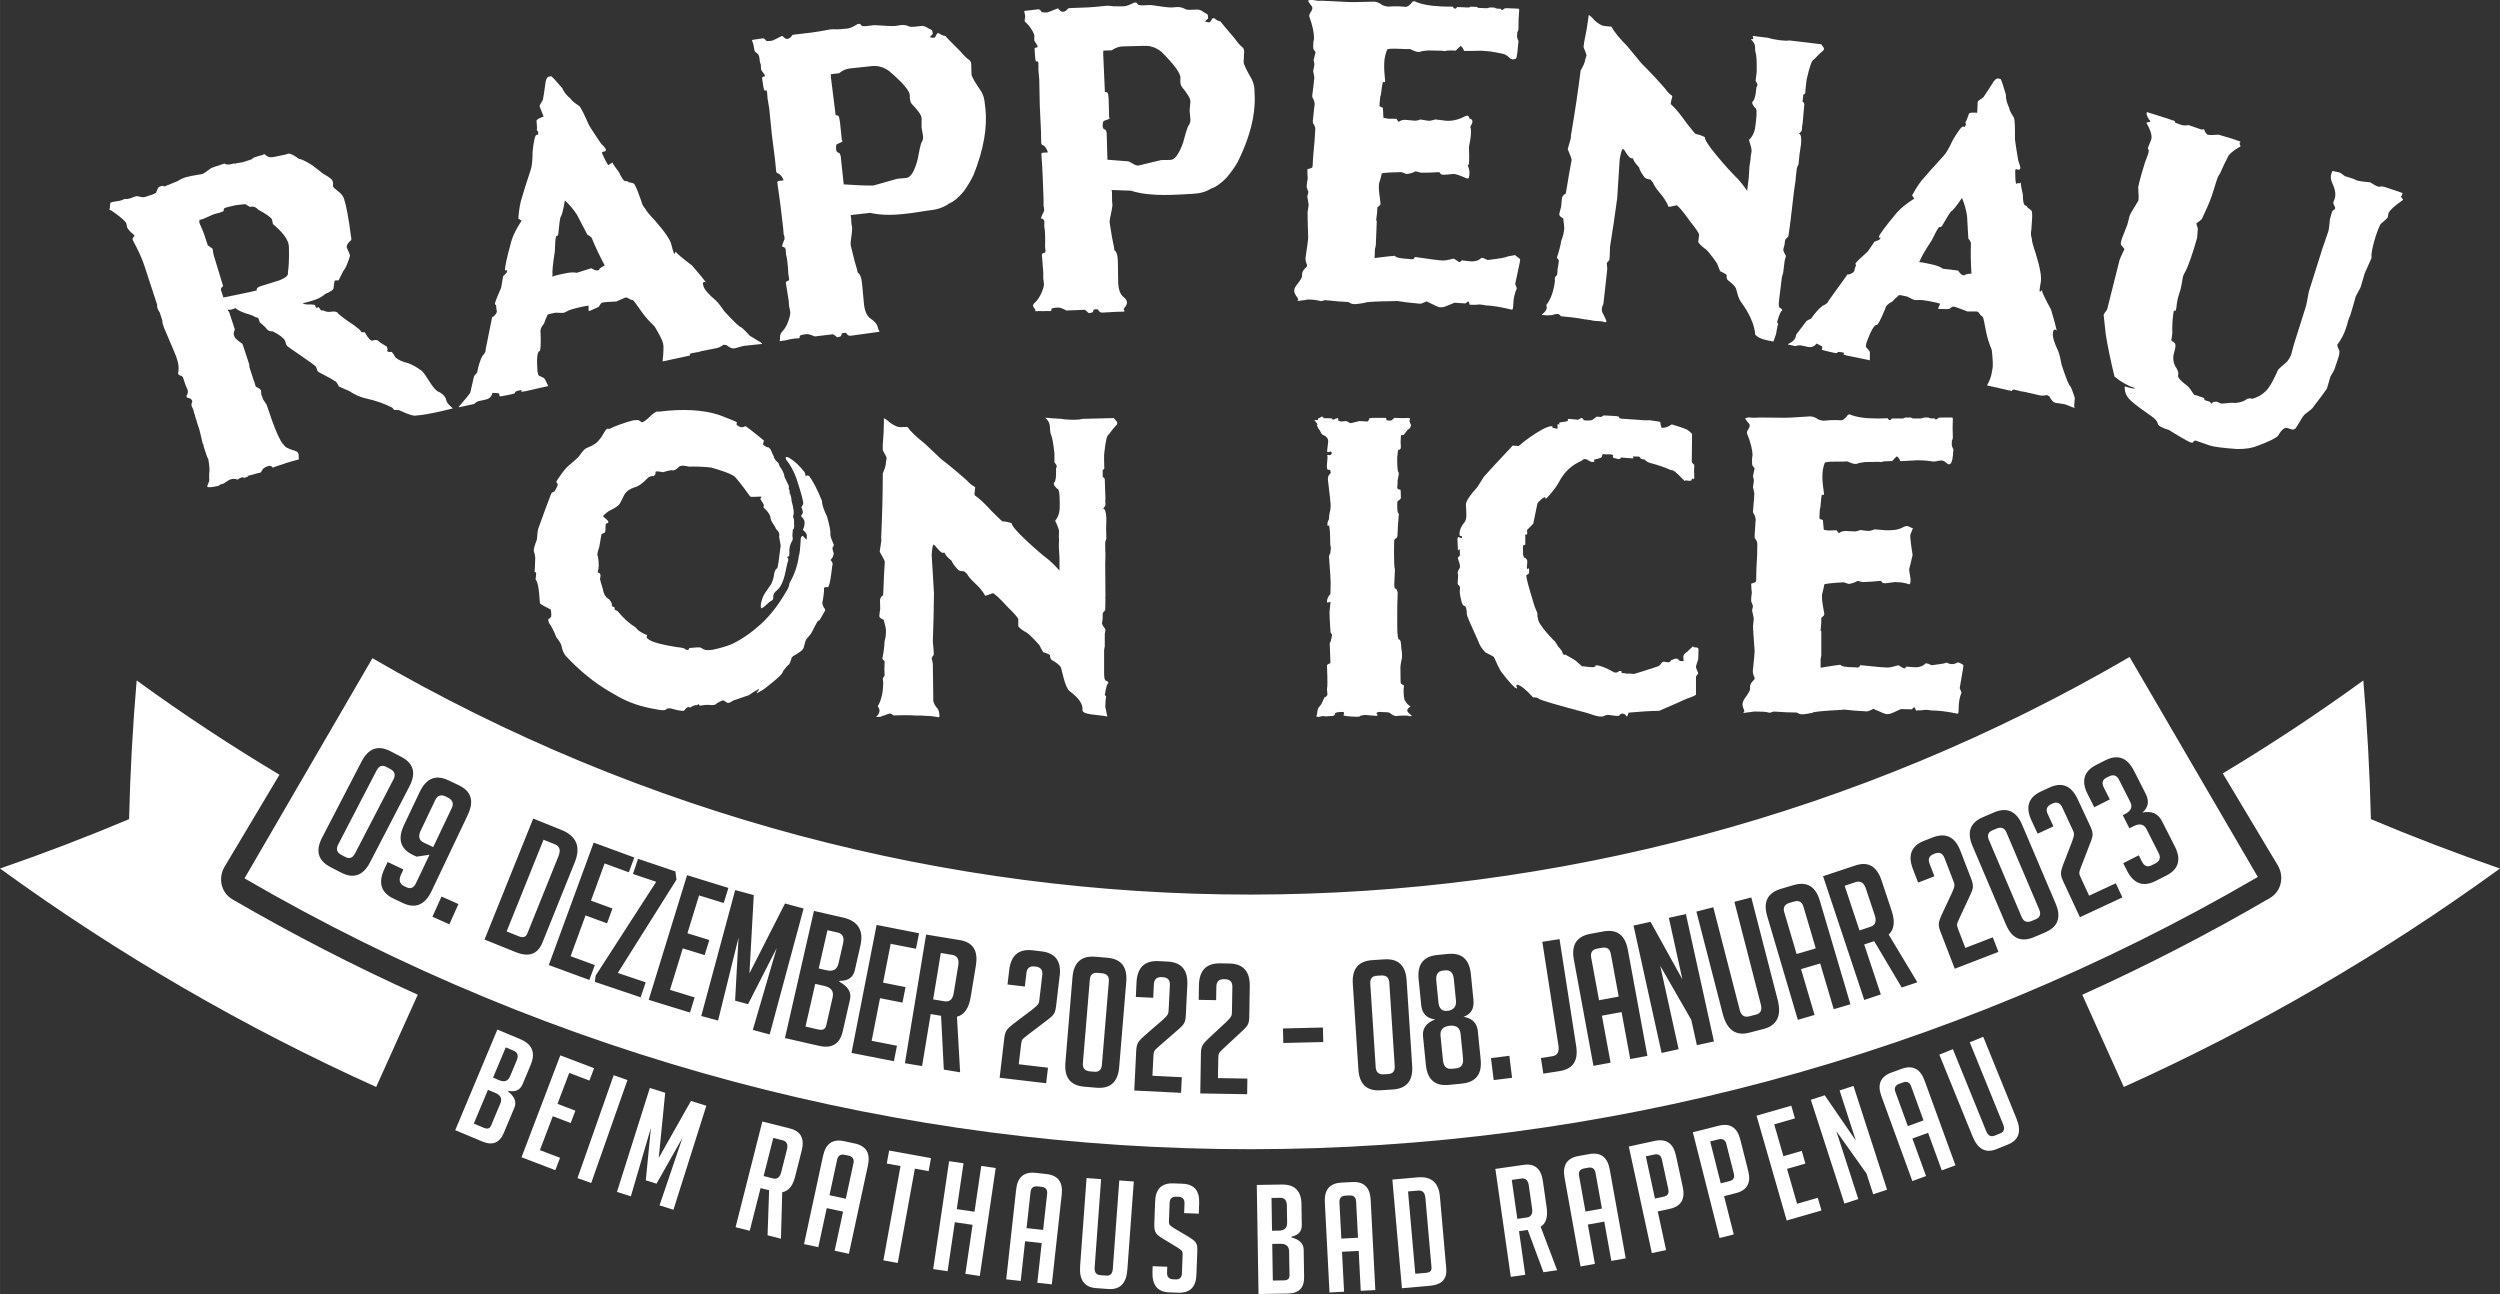 <?xml version="1.0" encoding="UTF-8"?>
<svg id="Ebene_1" data-name="Ebene 1" xmlns="http://www.w3.org/2000/svg" width="289.79mm" height="150mm" viewBox="0 0 821.44 425.2">
  <rect x="0" y="0" width="821.44" height="425.2" fill="#333333" stroke="none"/>
  <defs>
    <style>
      .cls-1 {
        fill: #fff;
      }
    </style>
  </defs>
  <path class="cls-1" d="M273.79,179.58c.07-.13,.13-.33,.17-.59-.77-1.77-1.15-2.91-1.14-3.43,.16-.78-.2-2.71-1.07-5.81-1.16-2.4-1.71-4.1-1.65-5.11-1.52-3.77-2.94-6.52-4.25-8.25l-.07-.04c-.53-.19-.87-.15-1.02,.11l-.06-.04c-.2-.75-.29-1.15-.27-1.19-1.73-2.21-3.37-3.76-4.93-4.66l-.19-.11c-.61-.35-.99-.39-1.13-.13l-.04,.07,.16,.62c1.32,1.62,2.42,3.62,3.31,5.98,1.77,5.35,2.52,8.24,2.27,8.67l-.56,.98,.03,.1c.41,.99,.54,1.61,.39,1.87l-.49,.84,.02,.27c.51,.41,.87,.94,1.08,1.58,.07,1.08-.12,2.01-.57,2.79,.85,.72,1.27,1.25,1.25,1.59,.09,.05,.09,.6,0,1.65l-1.21-1.21-.06-.04c-.18,.01-.28,.04-.31,.08l-.07,.13-.27,.62c-.18,3.42-.39,5.34-.64,5.78-.38,3.07-1.41,6.06-3.09,8.96-.04,.67-.27,1.37-.7,2.11l-.19,.33c-2.67,4.64-5.56,8.34-8.66,11.12-3.22,2.88-6.36,5.02-9.42,6.43-1.61,.69-3.7,1.3-6.26,1.85-1.45,.2-2.43,.16-2.95-.14l-.98-.56c-.26-.15-1.49-.11-3.7,.12l-.38,.65c-.45-.03-.71-.07-.8-.12l-.29-.25c-.48-.28-1.35-.46-2.62-.56-4.59-.74-7.54-1.49-8.84-2.24,0,0-1.73-1-.96-1.42,.02-.04-.03-.16-.15-.34-3.22-1.33-3.44-2.41-3.74-2.59-1.86-1.07-3.82-2.84-5.87-5.29-.33-.13-.56-.23-.69-.31-.26-.15-.31-.41-.16-.78-.43-.25-.74-.43-.91-.52l-.13-.08c.25-.43-.01-1.13-.78-2.1-1.17-.67-1.86-1.74-2.06-3.18-.6-1.96-.93-3.14-1-3.52,.26-1.06,.22-1.69-.12-1.89l-.65-.37s.04-.12,.05-.23c.4-1.1,.41-2.77,.03-5.01-.35-.2-.2-1.21,.45-3.03,.35-2.11,.59-3.47,.71-4.09,.1-.17,.45-.38,1.04-.61l.15-.26c.1-.17,.15-.41,.14-.7,0-1.1,.03-1.71,.11-1.84l.04-.07c.1-.17,.34-.29,.73-.36l.04-.06c-.04-.14-.03-.25,.02-.34,.03-.16-.57-.76-1.81-1.82,.81-.8,1.48-1.37,2.02-1.7,1.98-.94,3.16-1.73,3.54-2.38l.22-.39c.08-.13,.44-.87,1.11-2.22l.19-.33c.65-1.13,1.75-1.93,3.3-2.43,1.25-.26,2.77-1.35,4.56-3.26,.63-.39,1.26-.54,1.91-.46,.03-.04,.04-.12,.05-.23l.28-.18c.1-.17,.15-.52,.16-1.03,.1-.17,.9-.12,2.41,.18,1.28-.42,2.3-.64,3.06-.66,.39,.22,1.05-.06,1.97-.86,.4-.69,1.56-.8,3.48-.33,2.51-.05,4.94,.05,7.28,.3,3.48,.97,5.94,1.87,7.37,2.69,.69,.4,2.51,2.66,5.45,6.78l.19,.11c.17,.1,1.31,.09,3.4-.03l.19,.11-.37,.65c-.12,.22,1.63,2,.99,2.61-.2,.35,1.52,1.04,2.33,3.35-.2,1.04,1.51,3.06,1.54,3.31,.35,1.19,1.7,1.38,1.3,3.17l.51,2.89c-.47,4.01-.95,7.65-1.21,7.5-1.04,.61-1.04,2.95-1.16,3.17l-.65,1.86-2.27,3.29c-.73,1.16-.92,2.41-1.05,2.63-.17,.3-.42,2.29,.06,2.16,1.01-.28,1.97-1.84,3.33-2.52,1.17-.59-.39-1.68,1.68-3.35,2.84-2.3,3-8.36,3.72-9.62l.05-.75-.42-.63,.68-.23c.29,0-.24-.67,.05-.56,.26,.15-.5-2.17,1.01-4.59,.38-.76-.13-1.49,.06-2.01l.11-1.56c.65-.32,.41-1.89,.39-1.96,.14-.89-.16-2.14-.34-2.24,.37-1.35,.23-1.68,.21-2.04-.16-1.83-.8-3.08-.71-3.83-.16-1.42-.72-2.15-.67-2.24,.4-.29-.4-1.27-.22-1.17,.18-.71-.04-1.12-.45-1.9l-.95-1.96c-.03-1.35-1.34-3.13-1.34-3.13-.35-.2-.47-1.55-.89-1.62-.08-.16-1.23-1-1.29-2.01-.94-1.58-.66-2.05-1.45-2.68-.35-.2-.12-.44-.78-.3l-.65-.38c-.35-.2-.57-.42-.67-.64,.22-.68,.31-1.09,.27-1.23-3.46-2.81-5.37-4.31-5.72-4.51l-.13-.07-.3-.08c-.7,.41-1.35,.44-1.95,.09l-.13-.07c-.3-.18-.56-.38-.77-.62,.14-.44,.18-.67,.14-.7l-.07-.04c-.69-.4-2.61-1.19-5.74-2.36-5.3-1.73-11.93-2.09-19.9-1.08-.43-.25-1.24,.15-2.42,1.2-1.74,1.71-2.8,2.46-3.19,2.23-.37-.27-.68-.48-.94-.63-.17-.1-.79-.08-1.85,.06-2.71,.69-5.33,1.63-7.87,2.83-.48-.28-.95,0-1.43,.82l-.15,.26c-.8,1.39-1.24,2.05-1.33,2-.75,1.3-2.26,2.36-4.53,3.19-.53,.22-1.29,1.04-2.3,2.49-.25,.43-1.48,1.57-3.7,3.41-.75,.6-1.98,2.18-3.68,4.72-.27,.48-.22,.83,.17,1.05,.26,.15-.02,.94-.85,2.37l-.07,.13c-.62,.28-.99,.52-1.12,.74-1,2.54-2.4,6.32-4.2,11.35-.2,.35-.38,1.6-.53,3.77-.75,1.99-1.09,3.24-1.03,3.74,.4,1.21,.56,2.14,.47,2.78-.07,2.62-.14,3.99-.21,4.12l.26,.15c.58-.3,.03,2.25,.07,2.29,1.35,1.51,1.26,7.75,1.51,8.01,2.24,1.52,3.75,1.78,3.53,2.17,.18,1.2,.18,1.95,0,2.25l-.04,.07c-.07,.13-.32,.3-.74,.53-.12,.22-.08,.64,.13,1.29,.77,.96,1.58,2.52,2.41,4.68,1.17,1.48,1.76,2.51,1.77,3.1,.26,1.25,.7,2.25,1.3,3,4.59,4.96,9.51,8.95,14.75,11.97,1.17,.67,1.99,1.15,2.47,1.42,3.51,2.02,7.72,3.44,12.62,4.24,1.44,.31,2.44,.37,3.01,.18,.25-.43,.83-.59,1.74-.47,2.07,.62,3.51,.87,4.32,.76,1.47-2.04,1.84-.89,2.02-1.02,.15-.26,1.65-.85,1.65-.85,.65,.38,1.15-.84,1.4,.12l.13,.08c1.15-.2,2.04-.29,2.67-.28,1.6,.23,2.56,.06,2.89-.5,1.3-.75,2.06-1.07,2.27-.94,.58,.39,.96,.64,1.13,.74,.39,.23,1.04,0,1.96-.69l5.18-1.78c1.36-.95,2.44-1.63,3.25-2.03l.07,.04c-.05,.09-.08,.19-.08,.3l-.69,.9,.03,.1c.25-.03,1.05-.47,2.4-1.3,3.55-2.75,5.52-4.47,5.92-5.16l.23-.39,.16-.43c.8-1.1,1.44-1.8,1.91-2.11l.41-.72v-.17s.21-.49,.21-.49l.26-.89,.43-.45c1.88-1.05,2.97-1.84,3.27-2.36l.23-.39c.41-1.61,.68-2.53,.8-2.74,.96-1.06,1.56-1.81,1.81-2.25,.76-1.52,1.34-2.63,1.74-3.32l.23-.39c.1-.17,.31-.29,.62-.33l1.84-3.19c.05-.09,.04-.27-.04-.54-.36-.38-.66-1.01-.89-1.9,.4-1.9,.61-3.61,.61-5.11,.6-.23,1.05-.26,1.35-.09v-.17s.16-.26,.16-.26c.35-.61,.74-2.84,1.17-6.69,.3-.52,.11-1.15-.56-1.88,.34-.49,.57-.79,.69-.9,.29-.7,.39-1.19,.32-1.46-.37-.96-.46-1.6-.29-1.9l.18-.16Z"/>
  <path class="cls-1" d="M366.03,137.44v-.07l-10.34,.26c-.7,.2-1.63,.3-2.78,.3h-.08c-1.75,0-3.1-.1-4.05-.3l-2.45-.15c-.4,0-1.35-.08-2.85-.22v.07c2.2,1.8,1.15,3.73,1.85,5.48,.4,.8,.77,2.88,1.13,6.23v2.85c.5,.6,.75,1.03,.75,1.28v.07l-.22,.75v2.1c0,.55-.1,1.23-.3,2.03-.3,.4-.45,.67-.45,.82,0,.4,.38,.95,1.13,1.65,.55,0,.83,1.45,.83,4.35v1.58c0,1.85-.5,3.38-1.5,4.58,.85,1.8,1.28,2.95,1.28,3.45,0,.65-.03,1.2-.08,1.65,.05,.5,.08,.8,.08,.9-.05,1.25-.08,2.1-.08,2.55,.15,2.05,.22,3.23,.22,3.53v4.28c-1.3-1.45-2.43-2.58-3.38-3.38-2.35-1.8-4.9-4-7.65-6.6-3.1-2.9-4.65-4.75-4.65-5.55-1.15-.4-2.15-.6-3-.6-.15,0-1.28-1.05-3.38-3.15-2.45-2.7-4.4-4.53-5.85-5.48v-.45c0-.4,.08-1.05,.22-1.95,0-.15-.1-.3-.3-.45-.65-.25-1.45-.9-2.4-1.95-2.9-2.6-5.7-4.93-8.4-6.98-2.4-2.3-4.2-4-5.4-5.1-2.8-2.2-4.73-4.05-5.78-5.55-.75,0-1.55,.03-2.4,.08-.75,0-1.8-.45-3.15-1.35-.8-.75-1.48-1.25-2.03-1.5h-.15v1.5c0,1.8-.12,4.23-.37,7.28v1.65c.75,1.35,1.17,2.18,1.28,2.48-.1,.85-.18,1.28-.22,1.28,0,1.05-.35,2.33-1.05,3.83,0,6.45-.18,13.53-.53,21.23,0,.1,.02,.38,.07,.83l-.53,3.45v.3c1.1,1.9,1.65,3,1.65,3.3-.15,1.95-.33,5.58-.53,10.88,0,.05-.05,.1-.15,.15-.6,.5-.9,1.03-.9,1.58,0,.45,.02,1.4,.08,2.85-.15,.85-.25,1.63-.3,2.33,0,.45,.47,.85,1.43,1.2,.5,1.85,.75,2.95,.75,3.3v.53c0,1.15-.15,2.25-.45,3.3-.1,2.05-.35,3.93-.75,5.63,0,.1,.25,.4,.75,.9v.68c0,.9-.02,1.63-.07,2.18,.05,.35,.07,.93,.07,1.73v.15c-.35,.4-.55,.75-.6,1.05l.15,.98v.07c0,3.3-.6,5.95-1.8,7.95,0,.2,1.59,1.48-.46,3.38l.08,.15c2.15,0,1.26-.33,2.56-.53,.85-.4,1.5-.6,1.95-.6h.07c.15,0,.48,.2,.98,.6,.35,0,1.6-.03,3.75-.08,1.25,0,2.73,.05,4.43,.15v-.08l.53,.08h1.05l.45,.08,.08-.08,.08,.08c2.1,0,2.44,.15,4.49,.45l.22-.15c0-.3,.09-1.66-.56-2.62-1.8-2.1-1.4-2.84-1.45-3.69-.1-5.85-.15-9.58-.15-11.18l-.37-1.73c0-.2,.22-.57,.67-1.13v-.75c0-.4-.1-1.58-.3-3.53,.2-5.15,.32-10.45,.38-15.91-.4-6.9-.65-11.1-.75-12.6,.1-1.75,.27-2.9,.53-3.45,.3,.2,.47,.3,.53,.3,1.25,1.6,2.1,2.4,2.55,2.4h.68c.05,.55,.8,1.43,2.25,2.63,.2,.65,.87,1.6,2.03,2.85,.3,.4,1,.6,2.1,.6l.97,.9c.35,.75,1.2,1.75,2.55,3,1.5,1.35,2.63,2.73,3.38,4.13,.2,0,1.03-.28,2.48-.83,.6,.1,2.25,1.63,4.95,4.58,2.05,2,3.2,3.3,3.45,3.9v2.4c.4,.55,1.15,1.15,2.25,1.8,.7,.2,2.25,1.65,4.65,4.35,.7,1.35,1.13,2.13,1.28,2.33,1.5,.5,2.25,.85,2.25,1.05,0,.85,.25,1.4,.75,1.65,1.25,.7,2.15,1.4,2.7,2.1,.55,1.1,1.22,6.11,2.82,7.91,0,.1,4.69,2.99,4.4,6.25-.16,1.73,5.01,1.52,8.15,2.2l-.44-2.14-.23-1.01c.05-1.75,.15-2.88,.3-3.38-.25-.35-.4-.53-.45-.53,.4-2.6,.8-3.9,1.2-3.9,0-.35-.28-.63-.83-.83-.4,0-.6-.85-.6-2.55v-7.28c0-.3,.07-.77,.22-1.43v-3.9c0-.3,.08-.77,.22-1.43-.05-.05-.08-.17-.08-.38-.55-.7-.9-1.3-1.05-1.8,0-.15,.08-.7,.22-1.65v-1.58c0-.15,.27-.55,.83-1.2,0-.65,.02-1.93,.08-3.83,0-.1-.03-.2-.08-.3l.08-.22c-.05-5.45-.08-9-.08-10.65,0-.85,.02-1.95,.08-3.3-.05-.3-.08-1.38-.08-3.23v-.6c0-.2,.12-.65,.38-1.35,0-.75-.03-1.8-.08-3.15,.05-1.65,.08-2.78,.08-3.38v-.15c-.1-2.1-.45-3.15-1.05-3.15v-.07c.5-.5,.75-.9,.75-1.2,0-.55-.03-.97-.08-1.28,0-.05,.02-.3,.08-.75,0-.55-.08-2.65-.22-6.3,0-.3-.22-.57-.68-.83v-1.8l-.07-.45c.2,0,.4-.17,.6-.53-.05-.9-.07-1.68-.07-2.33v-2.18c.45-4.4,.95-6.6,1.5-6.6,1-1.35,1.75-2.3,2.25-2.85,1.6-1.25-.66-2.26-.46-2.51Z"/>
  <path class="cls-1" d="M462.33,235.16l-.19-.03c-.19,.03-.05,.04,.19,.03Z"/>
  <path class="cls-1" d="M432.72,139.67l-.03-.1c-.42,0-.19,.14,.03,.1Z"/>
  <path class="cls-1" d="M462.66,234.01c-1-1.15,1.19-1.91,.79-1.91-.8-.45-1.38-1.05-1.73-1.8-.35-.3-.53-1.6-.53-3.9,0-.2,.05-.57,.15-1.13-.75-.4-1.13-.72-1.13-.97-.05-3-.07-4.7-.07-5.1,0-.45,.17-1.5,.53-3.15v-.75c0-.95-.08-1.65-.22-2.1-.05-2.05-.3-3.08-.75-3.08-.4,0-.6-1.6-.6-4.8v-4.35c0-1.5,.05-3.53,.15-6.08-.15-.95-.38-1.43-.68-1.43s-.45-.5-.45-1.5l.22-4.8v-.08c-.2-.5-.3-2.35-.3-5.55,0-2.7,.05-4.13,.15-4.28,.65-.4,.97-.77,.97-1.13,.1-2.65,.25-4.98,.45-6.98v-.08c0-.3-.05-.45-.15-.45-.25,0-.37-.97-.37-2.93v-.15c0-.3,.05-.6,.15-.9,.7-.4,1.05-.75,1.05-1.05,0-1.65-.05-2.55-.15-2.7-.7,0-1.05-.25-1.05-.75l.15-1.5-.08-.38,.45-2.48v-.3c0-.15-.05-.25-.15-.3-.25-.4-.37-1.83-.37-4.28v-.53c.15-1.7,.27-2.55,.37-2.55,.55,0,.83-.3,.83-.9,0-.7-.03-1.3-.08-1.8,.05-.45,.08-1,.08-1.65,0-.3,.1-.47,.3-.53h.6l1.35-1.73c.6-.3,.9-.62,.9-.97,.7-.75-.88-1.5-.08-2.61,0-.1-.12-.17-.37-.22-.55,0,.23-.12-2.32-.02-1.1-.05-1.93-.08-2.48-.08l-.15,.08c-.5,.55-.87,.83-1.13,.83-.6,0-1.05-.05-1.35-.15-.05-.5-.12-.75-.22-.75h-4.5c-.65,.05-.98,.15-.98,.3-.1,.6-.37,.9-.83,.9-.05-.05-.85-.1-2.4-.15-1.7,.45-2.65,.67-2.85,.67h-.15c-.7-.45-1.18-.67-1.43-.67l-1.5,.15-.9-.22c-.05-.6-.15-.9-.3-.9h-.15l-1.35,.53c-.1,0-.22-.15-.38-.45-.35,0-1.13-.02-2.33-.07l-.22,.07-.6-.6h-.15c-.6,.4-1,.6-1.2,.6l-.11,.58c-.2,0-.55-.02-1.05-.07l-.08,.07c.2,.3,.55,.75,1.05,1.35,0,.18-.11,.24-.23,.27,.25,.8,.56,1.37,.94,1.7,.45,1.1,.9,1.65,1.35,1.65,.95,.45,1.43,1.13,1.43,2.03,0,.2-.13,1.28-.38,3.23,0,.05,.08,.15,.22,.3,.55-.15,.87-.22,.98-.22,.25,.15,.37,.28,.37,.38v.08c-.15,.5-.4,.75-.75,.75-.1-.05-.2-.08-.3-.08h-.45c.05,.55,.08,.85,.08,.9l-.23,2.78c.05,.8,.18,1.2,.38,1.2h.67c.1,.25,.18,.55,.23,.9-.05,.1-.08,.2-.08,.3-.55,.4-.83,.97-.83,1.73v.45c.6,4.85,.9,7.7,.9,8.55-.05,.25-.08,.6-.08,1.05-.3,1.2-.45,2.05-.45,2.55v.6c-.35,.7-.53,1.15-.53,1.35v.83l.07,.08,.38-.08h.08c.25,.85,.37,2.73,.37,5.63,0,.45,.08,1.03,.22,1.73v.22c-.1,.6-.15,1.05-.15,1.35-.3,.65-.45,1.05-.45,1.2v.22c.35,4.65,.53,7.43,.53,8.33v.23c0,.8-.03,2.03-.08,3.68h-.08c-.7,.7-1.05,1.55-1.05,2.55,0,.1,.05,.15,.15,.15,.15,0,.45-.07,.9-.22h.08v.45l-.3,2.93c0,1.15,.1,3.13,.3,5.93,0,.85,.17,1.28,.53,1.28,0,.5-.13,1.23-.38,2.18,0,.2-.12,.45-.37,.75v.3c.15,3.65,.22,5.6,.22,5.85v.3c0,.05-.03,.12-.08,.22-.7,.25-1.05,.5-1.05,.75,.1,2.3,.15,4.2,.15,5.7,0,.75-.05,1.45-.15,2.1,.05,.75,.1,1.28,.15,1.58,0,.5-.35,.88-1.05,1.13-.5,1.35-.95,2.25-1.35,2.7-1.3,1.25-.67,2.63-1.27,3.38,0,.15,.27,.25,.83,.3,.35-.15,.83-.25,1.43-.3,1.45,.25,1.27,0,2.63,0h.08c.8,0,1.2-.25,1.2-.75,0-.4,.8-.6,2.4-.6h.22c.2,0,.32,.13,.37,.38l-.22,.67c0,.25,1.38,.43,4.13,.53h.75c.2,0,.4-.08,.6-.23,0-.1,.5-.22,1.5-.37l3.75,.3c.35-.05,.53-.13,.53-.23l-.38-.53v-.15c0-.15,.25-.27,.75-.38,2.35,.05,3.53,.15,3.53,.3,.9,.7,1.58,1.05,2.03,1.05,.8-.1,1.85-.15,3.15-.15h1.28c.49,0-.3,.06-.75,.07,.36,.07,.68,.12,.94,.12h.6v-.15s-.4-.42-1.2-1.12Z"/>
  <path class="cls-1" d="M556.34,212.45v-.08h-.08c-2.15,1.95-1.67,1.59-1.67,1.64-1,.6-1.5,1.23-1.5,1.88,.05,.25,.08,.5,.08,.75v.45l.08,.08-.15,.07-1.13-.07c-.5-.5-.83-.75-.97-.75h-.22c-.3-.05-.9,.15-1.8,.6-.1,.4-.37,.6-.83,.6h-.07c-.55-.05-1-.12-1.35-.22-.25,.05-.45,.12-.6,.22-.5,.7-.9,1.13-1.2,1.28-5.2,1.7-7.88,2.55-8.03,2.55l-1.95-.15-.38,.15c0-.1-.05-.15-.15-.15l-.83-.08c-.2,0-.48-.08-.83-.22v-.38c0-.1-.03-.15-.08-.15h-.6c-.5,.4-.9,.57-1.2,.53l-.53-.08c-2.2-1.3-4.08-2.07-5.63-2.33-.1,0-.25,.03-.45,.08,0,.45-.55,.63-1.65,.53-.7-.05-1.65-.15-2.85-.3l-2.03-1.8c-.55-.4-1.7-1.08-3.45-2.03-.2,.1-.33,.15-.38,.15s-.2-.17-.45-.53c0-.5-.5-1.25-1.5-2.25-.6-1.15-1.15-1.9-1.65-2.25-2-2.1-3.3-3.65-3.9-4.65-.85-1-1.28-2.35-1.28-4.05v-.07c-.65-1.45-1.1-2.68-1.35-3.68-1.5-4.9-2.25-7.7-2.25-8.4,0-.4,.1-.57,.3-.53,.4-.15,.6-.43,.6-.83v-1.05s-.05-.1-.15-.15h-.15l-.22,.22c-.1,0-.18-.12-.22-.37,0-.35,.05-1.05,.15-2.1,0-.45-.22-.85-.67-1.2-.5-.05-.75-.63-.75-1.73v-1.88l.07-.53c.45-.1,.68-.2,.68-.3v-3.3l.3,.08h.07c.1,0,.2-.1,.3-.3-.05-.25-.07-.45-.07-.6v-.45c0-.15,.02-.25,.07-.3,.25-.2,.9-.85,1.95-1.95,.1-.35,.55-2.52,1.35-6.53,0-.45,2.98-3.23,2.63-1.72l.07,.07,.38-.22c1.9-2.05,3.25-3.83,4.05-5.33,1.7-3.25,4.15-5.55,7.35-6.9,.4-.4,.8-.6,1.2-.6l.45,.08c.85,.55,1.48,.85,1.88,.9,.05,0,.3-.05,.75-.15v-.15l-.15-.22v-.08l.15-.22c1.6-.35,2.4-.65,2.4-.9,.1-.6,.27-.9,.53-.9l.37,.08h1.73c.75,.05,1.13,.2,1.13,.45l-.15,.45c0,.2,.65,.43,1.95,.67,.45,0,.68-.17,.68-.53l3.98,.3c.1,0,.15-.05,.15-.15,0-.15-.05-.3-.15-.45v-.07l.6,.07h1.28c.1,0,.27,.1,.53,.3,0,.4,.5,.63,1.5,.68,.25,.4,.77,.75,1.58,1.05,3.25,.9,5.5,1.68,6.75,2.33,1.25,.2,1.33,.11,4.78,3.66l.15-.08c0-.45,2.24,.67,2.19-.58l.08-.15c.1,0,.25,.08,.45,.22,.15,0,.25-.15,.3-.45,0-.85-.03-1.68-.08-2.48,.05-.55,.08-1.08,.08-1.58l-.08-.3c-.5-.35-.75-.68-.75-.98,.05-3,.08-5.45,.08-7.35v-1.72c-.15-.25-.65-.7-1.5-1.35-1.2-.55-2.93-1.15-5.18-1.8-1.1,.8-2.15,1.18-3.15,1.13h-.08c-.2-.05-.38-.68-.53-1.88,0-.1-1.13-.3-3.38-.6h-1.95l-1.95-.15c-1.35-.1-3.2-.23-5.55-.38-.45-.05-.67-.2-.67-.45,0-.2-.33-.32-.98-.38l-1.2-.08c-.75-.05-1.73-.1-2.93-.15-.25,.2-.55,.37-.9,.53-.25,0-.7-.05-1.35-.15-.25,.15-.55,.38-.9,.68-.45,.5-1.23,.7-2.33,.6h-.53l-.45-.08-.53-.67-.38-.08c-.55,.4-.95,.6-1.2,.6l-.53-.08c-.6-.05-1.4-.12-2.4-.22-.2,.05-.3,.1-.3,.15l.07,.22v.3c-.45,.1-.67,.18-.67,.22-1.45,.15-2.18,.3-2.18,.45v.15l.07,.38h-.07c-.1,0-.2-.05-.3-.15l-.3,.15c.05,.45,.08,.8,.08,1.05v.15c0,.1-.13,.15-.38,.15l-1.35-.3,.08-.3c-.1-.15-.18-.22-.22-.22-.65-.05-1.75,.33-3.3,1.13-2.8,1.6-5.35,3.4-7.65,5.4l-1.95-.15c-5.1,5.45-8.25,8.85-9.45,10.21l-2.18,3.45c-2.4,2.6-3.65,4.48-3.75,5.63,.1,1.55,.15,2.75,.15,3.6s-.15,1.55-.45,2.1c-1.2,1.4-1.8,2.75-1.8,4.05,0,.1,.02,.3,.08,.6,.5,.05,.75,.15,.75,.3v.15l-.08,.3h-.15l-.83-.3h-.15c-.15-.05-.25,.18-.3,.68,0,.6,.05,1.78,.15,3.53l.08,.15,.37-.38h.15c.05,.95,.08,1.58,.08,1.88,0,.2-.23,.48-.68,.83v.3c.45,1.3,.68,2.08,.68,2.33v.67c-.5,.8-.75,1.33-.75,1.58l.15,1.2c0,.05-.05,.78-.15,2.18v.3c0,.1,.02,.2,.08,.3,.45,.4,.68,.7,.68,.9s-.03,.73-.08,1.58c0,.5,.17,1.48,.53,2.93,.2,.85,.47,1.38,.83,1.58,.65,.05,.97,1,.97,2.85,0,.4,1.25,3.33,3.75,8.78,.4,1.25,1.17,2.48,2.33,3.68,1.75,.85,2.7,1.38,2.85,1.58,.8,1.9,1.55,3.45,2.25,4.65,2.8,3.65,4.53,5.53,5.18,5.63l.15-.08-.08-.3c-.65-1.1,.57-1.9,5.33,3.3,.1,.05,.27,.05,.53,0,.9,.1,1.35,.28,1.35,.53,1.4,.65,6.65,2.18,15.76,4.58,2.25,.75,3.5,1.13,3.75,1.13l.83,.08h.6c.85-.4,1.47-.58,1.88-.53h.08c.15,0,.97,.1,2.48,.3h.23c.4,.05,.67,.02,.83-.08,.2-.45,.6-.68,1.2-.68l.15,.08c.35,0,.72,.3,1.13,.9,.15,0,.35-.43,.6-1.28,3.7-.35,7.05-.55,10.05-.6,5.2-2.25,8.15-3.55,8.85-3.9,2.05-.7,3.12-1.18,3.23-1.43v-5.7c0-.15,.02-.27,.08-.37,.45-.55,.67-.87,.67-.98-.5-1.1-.75-1.75-.75-1.95,.05-.25,.08-.45,.08-.6,.45-1.3,.67-2.03,.67-2.18,0-.85,.02-1.9,.08-3.15-.1-.95-1.71-.31-1.71-.81Z"/>
  <path class="cls-1" d="M643.93,226.01c1-5.9,1.2-6.73,1.2-7.33,0-.45-1.79-1.05-1.79-1.05-2.25,1.3-3.44,.04-3.84,.09-.7,.4-1.12,.31-4.72,.86h-.08c-.85-.4-1.4-.6-1.65-.6h-.37c-.75,.85-1.88,1.28-3.38,1.28l-2.93-.22c-.3,.4-.5,.6-.6,.6h-.08c-.15,0-.78-.35-1.88-1.05-1.7,.5-2.9,.75-3.6,.75-1.1,0-3.98-.25-8.63-.75h-.45c0,.45-.28,.7-.83,.75l-.9-.08c-2.7,0-4.28-.27-4.73-.83-.4,0-2.55,.33-6.45,.97v-3c.15-.5,.22-.9,.22-1.2v-7.8l-.07-.15-.08,.08-.08-.08,.22-2.55v-1.65c.65-.55,.98-.93,.98-1.13v-.3c-.5-2.65-.75-4.43-.75-5.33v-.83c.5-1.95,.75-3.08,.75-3.38,0-.25,2.13-.5,6.38-.75l1.58,.53h.23c.95-.15,1.88-.48,2.78-.98,1,.25,1.55,.38,1.65,.38,1.95-.05,3.8-.18,5.55-.38,.35,.05,.55,.08,.6,.08,.15,.45,.45,.67,.9,.67h.67l2.85-.37h.15c.75,.05,2.56,0,4.21,.65,1.7,.75,.15-4.81,.35-4.81l1.13-4.71s-.94-5.74-.74-6.69c0-.1,.92-2.18,.82-2.18-.9,0-1.43-1.16-2.98-.4-1.95,1.15-3.87,1.12-5.87,1.12-.5-.05-1.7-.15-3.6-.3-1.1,.35-1.75,.53-1.95,.53-.45,0-1.38-.1-2.78-.3h-.15c-.7,.3-1.28,.45-1.72,.45-2-.1-3.05-.15-3.15-.15-.8,0-1.5,.25-2.1,.75-.5-.6-.75-.93-.75-.98-.7,0-1.63,.03-2.78,.08-.75-.15-1.23-.22-1.43-.22-.2-1.85-.3-2.9-.3-3.15v-.07c-.75-.2-1.13-.4-1.13-.6v-.45c.05-2,.15-3,.3-3,.2-2.65,.38-4.08,.53-4.28l.45,.08c.15-.05,.22-.12,.22-.22v-.15c-.35-2.35-.53-4.15-.53-5.4v-.45c0-1.5,.25-2.93,.75-4.28,0-.3,1.28-.45,3.83-.45h2.18c.3,0,.75-.02,1.35-.08,1.25,.55,2.1,.83,2.55,.83h.75c0-.2,.9-.4,2.7-.6,1.2,0,2.6-.02,4.2-.08,.4,.05,.8,.08,1.2,.08,.3-.2,1.05-.3,2.25-.3h1.13c.95-1.05,1.48-1.58,1.58-1.58,.5,.35,.87,.87,1.13,1.58h.38c.3,0,2.05-.1,5.25-.3,1.65,0,3.23,.12,4.73,.37,1.75,.35,3.03-1.02,4.53,.28,1.15,1.2,2.32,1.37,2.52-3.88,.05-.15,.08-.25,.08-.3-.4-.65-.6-1.28-.6-1.88,0-.05,.02-.25,.08-.6l-.08-.3c.25-.4,.38-.77,.38-1.13,0-1-.03-2.05-.08-3.15,.05-1.1,.08-2.1,.08-3-.05-.3-.13-.45-.23-.45h-3.68c-.25,0-.5,.03-.75,.08-.4,.35-.65,.53-.75,.53h-.45c0-.2-.12-.32-.38-.37-.1,.05-.2,.07-.3,.07h-.38c-.45,0-.8-.1-1.05-.3h-1.43c-.6,.2-.95,.3-1.05,.3h-2.55c-.3,0-.55-.1-.75-.3h-1.95c-.2,.2-.45,.3-.75,.3h-3.6c-.25,.35-.4,.53-.45,.53h-.22c-.25,0-.5-.2-.75-.6-1.05,.05-1.83,.07-2.33,.07h-1.28c-3.85,0-6.8-.45-8.85-1.35l-.53,.15c-.85,1.2-1.6,1.8-2.25,1.8-.1,0-.75-.02-1.95-.08-1.1,0-2.38,.08-3.83,.23-.7-.1-1.25-.23-1.65-.38-1-.7-1.93-1.05-2.78-1.05-4.45,.3-7.13,.45-8.03,.45-3.5-.05-6.4-.08-8.7-.08-.3,0-.73,.03-1.28,.08-1.2-.05,.22,.12-2.28-.13l-1.05,.3c0,.15,.3,.6,.9,1.35,1.65,1.4-.62,2.41-.27,3.66,1.2,2.95,1.8,5.35,1.8,7.2-.1,.45-.15,.93-.15,1.42v1.13c0,.65,.27,1.18,.83,1.58v.08l-.53,2.63c0,.1,.1,.5,.3,1.2,0,.35-.1,1.13-.3,2.33,.2,.85,.35,1.53,.45,2.03,0,.55-.15,2.55-.45,6,0,.2,.05,.4,.15,.6,.5,.7,.75,1.48,.75,2.33l-.07,.38,.07,.08h-.07l-.3,4.73c.05,.4,.07,.63,.07,.68,.55,.65,.83,1.3,.83,1.95,0,1.25-.02,2.48-.07,3.68-.2,3.5-.3,5.85-.3,7.05v.98c0,.25-.05,.48-.15,.67,0,.1-.5,.3-1.5,.6,.05,1.35,.12,2.35,.22,3-.15,.9-.22,1.65-.22,2.25v.53c.4,1,.6,1.53,.6,1.58l-.3,1.43,.53,2.48v.53c-.15,1.15-.22,1.85-.22,2.1v.3c0,.55,.17,3.2,.53,7.95,0,.55-.2,2.73-.6,6.53,0,.7,.2,1.45,.6,2.25l-.08,.53c-.95,.9-1.43,1.68-1.43,2.33v.9c0,.4-.58,1.4-1.72,3-2,2.8,.8,3.99-.55,4.74v.08c4.9-.7,3.45-.46,4.61-.46h.9c1.25,0,2.3,.12,3.15,.37,.15,0,.57-.12,1.28-.37h.53c2.95,.2,5.33,.3,7.13,.3,.6,.35,1.1,.55,1.5,.6l.22-.08,.37,.08c.3,0,1.35-.18,3.15-.53,0-.3,3.28-.62,9.83-.97l.45-.08c1.95,.25,4.43,.45,7.43,.6h.3c.2,0,.85-.27,1.95-.83,2.55,1.15,3.98,1.73,4.28,1.73,.6,0,1.02-.05,1.28-.15,.2,0,1.35-.5,3.45-1.5,.2,0,1.38,.03,3.53,.08,.1,0,.32-.2,.68-.6h.45c0,.2,.1,.53,.3,.97,1.35,0,2.43-.07,3.23-.22,1.25,.1,1.88,.18,1.88,.22,2.3,0,5.15,.35,8.55,1.05h.08c.2,0,.3-.55,.3-1.65,0-2,.3-3.73,.9-5.18v-.15c0-.15-.18-.57-.53-1.28v-.15Z"/>
  <path class="cls-1" d="M146.59,131.41c-.24-1.51-2.19-2.66-2.96-2.89-2.21-1.79-3.97-6.3-5.61-7.04-1.14-.86-2.42-1.57-3.83-2.12-1.91-.44-3.33-1.08-4.24-1.9-.61-1.03-1.02-1.65-1.25-1.84-.89,.08-1.37,0-1.45-.25l-.02-.07c.11-.3,.14-.55,.08-.75l-.21-.65c-1.8-1.07-2.73-1.7-2.79-1.9-.39-.35-1.04-.38-1.96-.08-.53,.17-1.36-.73-2.5-2.72-.05-.15-1.25,.24-1.3-.39-.1-.29-.65-.72-2.1-1.85-3.02-2.01-4.35-3.02-5.35-3.93-.14-.43-.67-.66-1.59-.68-3.01,.45-2.48-.42-3.85-.35-.43,.14-1-1.79-1.39-.86l-.07,.02c-.24,.08-.46-.19-.67-.82-.05-.15-.4-.24-1.06-.3-1.48,.06-2.48-.04-2.99-.3,.15-.05,.23-.1,.27-.17,1-.22,1.96-.48,2.88-.78l.94-.31c1.21-.4,2.29-1.02,3.25-1.87,1.79-.75,2.71-1.37,2.76-1.87,.15-1.66,.33-2.52,.52-2.58l.07-.02,1.04-.02,.12-.12c.98-2.09,1.64-3.33,2-3.71,.55-.93,1.12-2.38,1.71-4.34l-.07-.22-1-2.32c-.2-.63,.18-1.4,1.17-2.31,.34-.11,.4-.59,.18-1.43-.74-5.86-1.5-9.96-2.26-12.28-.25-.77-.69-1.44-1.3-1.99-1.44-1.13-2.2-1.8-2.26-1.99l-.1-.29c.05-.66,.05-1.06,0-1.21l-.19-.58c-.14-.44-1.17-1.2-3.08-2.29-2.55-2.06-4.17-3.24-4.86-3.55-1.45-.81-2.44-1.24-2.99-1.27-1.83-1.33-3.03-1.9-3.62-1.71l-.73,.24c-3.19,.73-4.81,1.02-4.86,.87-.53,.18-1.26-.15-2.17-.98-.48,.16-.72,.26-.7,.31-.45,.1-.8,.18-1.04,.26l-1.74,.57c-.1,.03-.35,.23-.77,.58l-2.9,.95c-1.08,.14-1.72,.24-1.91,.3l-.44,.14c-.19,.06-.39,.04-.58-.05-1.45,.48-2.47,.49-3.04,.03l-3.05,1c-.82,.27-1.36,.5-1.62,.69-1.33,1.02-2.18,1.6-2.57,1.73-3.05,.52-4.89,.88-5.51,1.09-1.02,.33-1.92,.76-2.71,1.29l-4.26,1.72c-.43-.18-.79-.22-1.08-.13l-.07,.02c-.24,.08-.45,.18-.63,.29-.24,.08-.53,.58-.88,1.49,.11,.34-.34,.68-1.36,1.01l-2.25,.74c-.34,.11-.7,.15-1.09,.12-1.16-.26-1.79-.38-1.88-.35l-.8,.26c-.39,.13-.82,.29-1.28,.5-.11-.02-.41,.05-.89,.21-.45-.06-.73-.08-.82-.05-.86,.33-1.35,.53-1.5,.57-.05,.02-.89,.16-2.51,.42-.34,.11,.64-.25-.75,.26l-.17,1.26c.26,.77-.79,.89,.47,1.28,3.05,2.11,4.7,3.55,4.96,4.32,.14,.76,.22,1.16,.24,1.21,.21,.63,1,1.49,2.38,2.6-.03,.06-.02,.17,.02,.31-.5,.43-.7,.82-.58,1.16,.05,.14,.13,.33,.26,.56,1.68,3.15,2.85,5.74,3.51,7.77l2.5,7.62c.43,1.31,1.03,3.15,1.81,5.52-.08,.24-.09,.46-.03,.65l.29,.87c.05,.14,.22,.44,.53,.87l.81,2.47c.05,.15,.1,.53,.14,1.16l.48,1.45c2.48,5.78,3.8,8.88,3.94,9.32l.38,1.16c.52,1.6,.62,3.12,.29,4.57l.31,.46c.79,.28,1.22,.54,1.3,.78l.55,1.67c.27,.82,.59,1.63,.96,2.42,.22,.68,.1,1.36-.37,2.05l.12,.36,.14,.19c.9,.13,1.44,.47,1.61,1l.07,.22c-.28,.63-.35,1.13-.23,1.52l.6,1.33c.03,.26,.09,.51,.16,.75l.29,.87c.14,.44,.27,.9,.38,1.4l.12,.12c.05,.31,.09,.53,.14,.68l.86,2.61c.11,.34,.47,1.85,1.09,4.55,.05,.15,.14,.25,.27,.32-.02,.27,0,.48,.04,.63l.88,2.69c.14,.44,.4,1.05,.76,1.84-.1,.03-.08,.24,.04,.63,.27,1.79,.31,3.06,.13,3.82q0,.97,.02,2.37l-.68,1.8c.03,.1,.21,.69,3.87-.24,.05-.02,.19-.14,.44-.39,.1-.03,.42-.11,.97-.24l2.06-1.32,.44-.14c.29-.1,.76-.14,1.4-.14,.39,.2,.7,.25,.94,.17,.34-.27,.66-.46,.95-.55l.51-.17c.23,.19,.51,.24,.85,.13l.87-.29c.1-.03,.12-.12,.07-.27,2.69-.77,4.06-1.12,4.09-1.02,.36-.38,.53-.6,.51-.65,.26-.68,.92-1.19,1.99-1.54,.73-.24,1.26-.06,1.62,.52l.56-.26,3.56-1.17,.34-.19,.1,.05c.82-.27,.84-.29,4.04-1.18-.33-1.02,.49-2.34-1.51-2.87-2.07-.61-3.21-1.22-3.42-1.85-1.2-.89-3.11-5.3-5.71-13.24l-1.27-1.91,.02-.17c-.21-.47-.36-.85-.45-1.14l-.05-.14c-.04-.79-.08-1.21-.09-1.26-.14-.44-.71-.86-1.71-1.29l-.36-1.09c-.03-.1-.04-.2-.02-.31l-.17-.27-1.57-4.79s-.02-.31-.02-.8l-2.09-6.39-.24-.48c-1.53-1.05-2.36-1.8-2.5-2.23l-.29-.87c-.06-.19,.05-.74,.35-1.64l-1.83-5.59c-.06-.19-.19-.34-.38-.44l-.15-.44c.46,.18,1.23,.09,2.57-.47,2.13,1.77,5.68,2.09,6.43,2.92,.56,.09,.92,.21,1.08,.37l.02,.07c.1,.29,.23,.62,.41,.99-.02,.11-.01,.22,.02,.31l.19,.1c1.03,.84,1.78,1.59,2.26,2.23,.42,.45,1.02,.66,1.81,.61,2.12,1.07,3.47,2.08,4.04,3.02l.41,1.23c.08,.24,.15,.38,.21,.41,.06,.19,.78,.74,2.14,1.63,4.9,3.33,7.39,5.13,7.49,5.42l.41,1.23c.03,.1,.19,.26,.48,.49,3.36,1.74,5.07,2.71,5.13,2.9,.34-.11,.84,.5,1.49,1.84l3.28,1.42c2.04,1.31,3.92,2.15,5.64,2.49,3.23,.71,6.11,1.72,8.63,3.04l.59,.73,1.61,.06s4.4,2.15,5.51,1.78c4.06-.21,12.14-2.35,12.14-2.35-.6-.7-1.93-1.48-2.14-2.79Zm-54.7-39.33c-2.34,.71-4.11,1.27-5.32,1.66l-1.02,.33c-.97,.32-1.36,.77-1.17,1.35-.81,.26-6.71,1.48-10.97,2.34l-.82-2.49c-.11-.34,.12-.76,.71-1.28-1.71-5.71-2.75-9.12-3.11-10.23l-.05-.14-.3-1.91-1.57-1.1-1.24-3.77c-.16-.48-.64-1.61-1.43-3.39l-.02-.07c-.16-.48-.15-.86,.03-1.14,.39-.13,.73-.21,1.04-.26l3.51-1.55c.6-.14,1.14-.29,1.62-.45l1.38-.45c.15-.05,.25-.13,.31-.26-.01-.53,.15-.85,.49-.97,1.02-.33,1.78-.53,2.3-.59,.82-.27,2.28-.48,4.38-.63,.77,.55,1.3,.86,1.59,.92,.92-.3,1.83,.02,2.72,.96,2.75,1.51,4.22,2.58,4.43,3.21,.08,.24,.16,.65,.24,1.21,.03,.1,.06,.19,.1,.29,2.73,2.27,4.39,4.32,4.99,6.16,.17,.7,.25,1.26,.23,1.69,.06,3.62-.05,6.29-.35,7.99,.29,.87-.61,1.73-2.69,2.57Z"/>
  <path class="cls-1" d="M246.44,110.41c-1.85-2.05-2.92-3.04-3.22-2.98-.79-.51-2.5-2.19-5.15-5.06-1.14-1.68-2.11-2.91-2.9-3.67-2.48-2.07-3.85-3.7-4.1-4.9l-.1-.45c-.08-.35,.03-.58,.32-.69,.15-.03,.37,0,.65,.1-.82-1.13-2.33-2.96-4.55-5.51-3.43-2.6-5.18-4.09-5.26-4.49l-.15,.03c-.1,.02-.19,.22-.26,.6l-.07,.02c-.2,.04-.54-.92-1.02-2.91-.35-1.64-2.15-4.3-5.39-7.98-1.89-1.99-2.95-3.3-3.19-3.92-.67-.69-1.11-1.53-1.33-2.53-1.07-3.05-1.79-4.82-2.16-5.32-.1-.45-.73-.73-1.9-.84-.39-.33-.75-.46-1.1-.39-.5,.11-1.23-.88-2.2-2.96-1.08-1.38-1.8-2.45-2.17-3.2-.19,.09-.27,.19-.25,.29-.59,.18-.86,.37-.82,.57l-.15,.03c-.25,.05-.98-1.27-2.19-3.98,.06-.22,.11-.34,.16-.35l.67-.14c.35-.08,.5-.32,.47-.73-.26-.47-.82-1.13-1.68-1.98-1.84-2.73-3.12-4.69-3.85-5.89-1.54-3.52-2.59-5.62-3.15-6.28-1.77-1.18-2.69-1.95-2.76-2.3-1.4-1.16-2.36-2.36-2.89-3.6-1.96-2.34-3.18-3.66-3.67-3.97l-.82,.18c-.4,.09-.71,.57-.94,1.45-.45,3.22-.77,5.27-.94,6.14-.77,1.26-1.14,1.96-1.11,2.11l1.35,3.38-.43,.17c-1.35,.5-1.98,.95-1.9,1.35,.15,1.43,.18,2.41,.09,2.95,.02,.1,.16,.25,.41,.46l.03,.15c.04,.2,.03,.49-.05,.87l-.15,.03-.37,.08c-.45,.1-.87,1.9-1.25,5.43-.02,2.82-.22,4.79-.6,5.91-1.63,4.99-2.6,8.03-2.88,9.14-.56,1.53-.97,3.86-1.23,6.98l1.09,.7c-1.68,2.6-2.78,4.77-3.29,6.49-1.59,5.71-2.29,8.96-2.12,9.75l.12,.21c.15-.03,.29-.11,.42-.25l.08-.02c.05,.25,.03,.51-.06,.79-.03,.11-.43,.54-1.21,1.28-.31,1.94-.53,3.21-.66,3.82-1.44,3.23-2.13,5.02-2.05,5.36l.4,.38,.02,.08c.03,.15,.05,.46,.04,.93l.03,.15c.04,.2,.09,.42,.14,.67,.11,.5-.3,1.16-1.21,1.98-.11-.03-.21-.03-.31-.01l-2.15,10.7c.12,.55-.25,1.28-1.09,2.19-.74,1.41-1.31,3.23-1.72,5.45-.56,.54-.91,.98-1.04,1.32l-1.21,5.26c-.26,.47-1.52,2.02-3.77,4.64,.02,.1,.08,.14,.18,.12l4.85-1.05c.61-.55,1.16-.88,1.66-.98,1.24-.27,1.97-.42,2.17-.47,1.19-.26,1.92-.99,2.19-2.19,1.2,0,1.94,.08,2.23,.22,.04,.2,.08,.48,.1,.84,.03,.15,.97,.03,2.81-.37l1.42-.31c.65-.14,.95-.31,.91-.51-.05-.25,.34-.46,1.19-.65l.75-.16,.17,.04c-.07,.17-.09,.33-.05,.48l.09,.06c.45-.1,.8-.15,1.06-.15,1.93-.47,3.52-.84,4.76-1.1l2.76-.6,.15-.03c-.7-1.57-1.18-2.45-1.43-2.66-.74-.31-1.13-.51-1.15-.61-.4,.09-.67-.22-.82-.92l-.16-.75c-.28-4.21-.05-6.4,.7-6.56,.35-.08,.46-2.08,.35-6.01-.2-.94,.17-1.97,1.14-3.06,.37-1.17,.69-1.97,.97-2.4-.08-.35,.26-.6,1.01-.76l1.79-.39c1.58,.08,2.49,.09,2.74,.03,.48-.21,.78-.35,.92-.43,.58-.44,2.42-.99,5.5-1.65,.65-.14,1.2-.23,1.66-.28l.02,.07c0,.94,0,1.46,.02,1.56,.02,.1,.08,.14,.18,.12l.3-.06c1.82-.75,2.81-1.23,2.98-1.42,.36-.75,.69-1.16,.99-1.23l.45-.1c.35-.08,1.76-.17,4.24-.29l2.71-1.21,.6-.13c1.02,.61,1.68,.89,1.98,.83,.27,.05,1.28,1.36,3.04,3.95,1.05,1.49,2.46,3.09,4.24,4.79,1.63,2.72,2.54,4.56,2.75,5.5l.05,.22c.18,.85,.12,2.74-.19,5.67,.01,.05,.06,.06,.16,.04l8.44-1.82,.37-.08c-.07-.35,.05-.59,.39-.71l.52-.11c.79-.17,1.4-.27,1.81-.31,.59-.18,.93-.28,1.03-.3,2.25-.43,4-.78,5.24-1.05,.55-.12,1.23-.47,2.04-1.06,.21,0,.53,.04,.96,.11,1.07,.86,1.93,1.22,2.58,1.09l.3-.06c.1-.02,.91-.25,2.43-.68l.52-.11,5.58-.58,.15-.03,.21-.12-.38-.31-3.6-2.2Zm-47.81-23.15c-1.13,.56-1.75,1.06-1.87,1.5l-.45,.1c-.51,.06-1.19-.19-2.03-.73l-4.61,1.46-.23,.05c-.88-.23-2.22-.15-4.01,.24l-1.64,.35c-1,.21-1.78,.44-2.36,.67,.03-.32,.08-.49,.13-.5-.18-.85,.06-3.45,.74-7.82,.06-2.62,.2-4.26,.42-4.94,.4-.09,.63-.32,.71-.7,.29-3.03,.53-4.91,.74-5.63,.39-.34,.87-2.14,1.42-5.38l.08-.02c1.43,1.31,2.72,2.85,3.89,4.63,1.95,3.75,3.1,5.95,3.45,6.6,.92,.43,1.44,.89,1.55,1.39,1.1,2.68,2.48,5.59,4.15,8.72l-.08,.02Z"/>
  <path class="cls-1" d="M323.46,33.13c-.12-1.01-.47-2.05-1.06-3.1-2.04-2.94-3.1-4.79-3.19-5.55-.03-.25-.06-1.38-.09-3.37l-.04-.38c-.04-.35-.21-.67-.5-.94-.72-.43-1.76-1.43-3.13-3.02-3.19-3.16-4.8-4.82-4.82-4.97-.56,.01-1.29-.28-2.18-.9l-.3,.04c-.1,.01-.18,.02-.23,.03-.46,.93-.76,1.4-.91,1.42-.3,.04-.8,0-1.48-.13-.01-.1,.3-.47,.95-1.11-.06-.5-.13-.91-.22-1.2,0-.05-.44-.28-1.31-.69-.84-.57-1.61-.81-2.32-.73l-2.05,.24c-.51,.06-1.02,.07-1.54,.03-1.08-.49-2.05-.68-2.91-.58-1.21,.19-1.86,.3-1.96,.31-.76,.09-3.05,0-6.88-.27l-2.5,.3c-.71,.08-1.22,.07-1.55-.05l-.7-.69-.76,.09c-1.43,.89-2.5,1.37-3.21,1.46-.2,.02-1.09,.1-2.66,.24l-.24-.05c0,.05-.04,.08-.14,.09-1.29-.05-2.16-.05-2.62,0-2.86,.54-4.95,.89-6.26,1.05l-5.84,.69-.45,.13c-.47,.77-1.06,1.2-1.77,1.29-.3,.04-.81-.29-1.5-.98l-.3,.04c-1.93,1-3,1.51-3.2,1.53-.96,.11-1.58,.11-1.85-.01-.38-.57-.77-.83-1.17-.78l-3.39,.5-.07,.09c0,.05,.05,.25,.15,.6,.76,1.71,.2,3.12,1.38,3.59,1.31,1.08,.63,2.3,1.32,3.76,.03,.67,.06,1.15,.1,1.45l.04,.38c.79,1.03,1.19,1.63,1.21,1.78l.04,.3c-.65,.13-.97,.29-.94,.5l.05,.45c.3,2.53,.57,3.78,.83,3.75l.53-.06,.21,.51c.09,.76,.15,1.49,.18,2.21,.34,2.01,.52,3.09,.54,3.24,.05,.41,.33,3.22,.84,8.44,.5,3.79,.85,6.54,1.05,8.26,.22,2.33,.36,3.67,.4,4.03,.15,.39,.32,.58,.53,.55,.75,.27,1.37,.99,1.87,2.17,.01,.1-.03,.16-.13,.17l-1.44,.17c-.15,.02-.32,.14-.49,.37,.47,3.17,.82,5.67,1.04,7.49l.88,7.43c.06,.51,.13,1.29,.2,2.36,.1-.01,.21,.44,.31,1.35-.48,1.13-.77,1.96-.86,2.49v.08c.74,.12,1.14,.43,1.2,.94,.06,.51,.1,1.04,.11,1.6,.18,.7,.33,1.45,.42,2.26l.04,.38c.17,1.47,.27,2.71,.29,3.74,.11,.5,.2,1.05,.27,1.66,.02,.2,0,.39-.09,.55-.7,.19-1.02,.45-.98,.81,.03,.25,.34,2.19,.92,5.81,.07,.61,.12,1.27,.16,1.98,.07,.15,.19,.75,.37,1.8,.06,.56-.15,1.56-.65,3-.46,1.34-1.12,2.47-1.99,3.39-1.23,1.32-.42,2.35-.9,3.07l.08,.07c.76-.09,1.21-.14,1.37-.16,1.16-.14,1.22-.37,3.49-.68l1.53-.1c.15-.02,.2-.23,.16-.63-.04-.3,.68-.54,2.15-.71h.08c.56-.08,1.46,.18,2.7,.75,.3-.04,.63-.08,.99-.12,1.72-.2,3.19-.38,4.4-.52l.68-.08,1.35,1,.6-.15c.61-.07,.87-.41,.8-1.02,0-.05,.29-.16,.88-.33,0,.05,.21,.08,.63,.08,.39,.67,.86,.98,1.41,.91,1.92-.28,3.38-.47,4.39-.59l5.04-.7,.14-.09c0-.05-.11-.25-.3-.58-.41-.46,.16-1.78-2.63-3.66-1.17-.78-1.89-2.34-2.17-4.67-.28-3.25-.48-5.38-.6-6.39l-.12-.99c-.15-1.31-.5-2.27-1.03-2.88-.25,.03-.42-.33-.51-1.09-.57-1.78-1.27-4.47-2.11-8.06-.03-.25-.04-.56-.03-.92,.38-2.86,.55-4.47,.51-4.83-.05-.4-.13-.86-.24-1.36-.05-.67-.08-1.19-.1-1.57-.04-.34-.09-.75-.15-1.27l6.43-.73c7.07,1.68,15.65-.38,20.15-.91,2.22-.26,4.19-1.01,5.89-2.23,1.42-.58,2.98-1.89,4.69-3.94,1.28-1.79,2.35-3.58,3.21-5.38,3.32-8.34,4.61-15.67,3.87-21.99l-.27-2.28Zm-20.75,13.83c-.38,1.17-.77,2.99-1.2,5.45-1.03,3.87-2.26,5.88-3.67,6.05-1.52,.13-2.54,.22-3.04,.28l-7.78,2.21c-1.02,.12-7.61-.18-9.8-.36-.21-2.06-.53-5.11-.98-9.21-.1-.45-.25-.82-.44-1.1-.63-.13-.98-.45-1.04-.96-.13-1.11-.05-1.76,.23-1.95,1.08-.43,1.68-.74,1.82-.91-.02-.15-.09-.32-.21-.51-.06-.5-.26-2.45-.61-5.85-.05-.4-.13-.86-.24-1.36-.08-.66-.47-.94-1.18-.86l-.13-1.06c-.33-2.78-.8-6.57-1.42-11.37,0-.41-.01-.77-.05-1.07l2.73-.32c1.12-.9,2.27-1.42,3.43-1.56,3.29-.34,5.57-.58,6.84-.73l.3-.04c2.07-.24,4.01,.27,5.8,1.55,4.39,3.74,6.67,6.37,6.85,7.88-.02,.31,0,.64,.04,1l.09,.76c.05,.41,.22,.82,.53,1.25,2.04,2.07,3.11,3.58,3.23,4.54v3.16c.09,.45,.25,1.38,.47,2.79,.1,.86-.09,1.63-.58,2.3Z"/>
  <path class="cls-1" d="M411.36,26.15c-1.8-3.09-2.71-5.02-2.74-5.78,0-.26,.05-1.38,.18-3.37l-.02-.38c-.01-.35-.15-.68-.42-.98-.68-.48-1.64-1.57-2.88-3.25-2.93-3.4-4.4-5.18-4.41-5.34-.56-.03-1.26-.39-2.11-1.07h-.31c-.1,.02-.18,.02-.23,.02-.53,.89-.87,1.33-1.02,1.34-.31,.01-.79-.07-1.46-.25,0-.1,.34-.45,1.03-1.03-.02-.51-.06-.91-.12-1.22,0-.05-.42-.31-1.25-.79-.79-.63-1.54-.93-2.25-.91l-2.06,.08c-.51,.02-1.02-.01-1.53-.1-1.04-.57-1.99-.84-2.86-.81-1.22,.1-1.88,.15-1.98,.15-.76,.03-3.04-.24-6.83-.81l-2.52,.1c-.71,.03-1.22-.03-1.54-.17l-.64-.74-.76,.03c-1.5,.77-2.61,1.17-3.32,1.2-.2,0-1.1,.02-2.67,.02l-.23-.07c0,.05-.05,.08-.15,.08-1.28-.16-2.15-.23-2.61-.21-2.89,.31-5,.49-6.32,.55l-5.88,.22-.46,.09c-.53,.74-1.16,1.12-1.87,1.14-.31,.01-.78-.35-1.42-1.09h-.31c-2.01,.85-3.11,1.28-3.31,1.29-.97,.04-1.58-.02-1.84-.16-.33-.6-.7-.89-1.1-.88l-4.52,.54-.07,.08c0,.05,.03,.25,.1,.61,.63,1.76-.61,2.64,.53,3.2,1.22,1.18,2.11,2.52,2.68,4.03-.03,.67-.03,1.15-.02,1.45v.38c.72,1.1,1.07,1.72,1.08,1.87v.31c-.65,.08-.97,.22-.97,.42l.02,.46c.1,2.55,.27,3.81,.53,3.8l.53-.02,.17,.53c.03,.76,.03,1.5,0,2.22,.18,2.03,.27,3.13,.28,3.28,.02,.41,.07,3.23,.17,8.48,.19,3.81,.33,6.59,.39,8.32,.04,2.34,.06,3.69,.08,4.05,.12,.4,.28,.6,.48,.59,.73,.33,1.29,1.1,1.69,2.3,0,.1-.05,.16-.15,.16l-1.45,.05c-.15,0-.33,.12-.52,.32,.22,3.2,.37,5.72,.44,7.55l.28,7.48c.02,.51,.02,1.3,.01,2.37,.1,0,.17,.45,.2,1.37-.57,1.09-.92,1.9-1.06,2.41v.08c.72,.18,1.09,.52,1.11,1.03,.02,.51,.01,1.04-.02,1.61,.13,.71,.21,1.47,.24,2.28l.02,.38c.06,1.48,.05,2.73-.01,3.75,.07,.51,.12,1.06,.14,1.68,0,.2-.04,.38-.13,.54-.71,.13-1.06,.37-1.04,.73,0,.26,.16,2.21,.45,5.87,.02,.61,.02,1.27,0,1.99,.06,.15,.13,.76,.22,1.83,.02,.56-.27,1.54-.88,2.94-.56,1.3-1.31,2.37-2.25,3.22-1.33,1.22,.77,1.91,.23,2.6l.08,.07c.76-.03,1.22-.05,1.37-.05,1.17-.04-.13,.13,2.16-.01l1.53,.02c.15,0,.22-.21,.21-.62-.01-.31,.72-.49,2.2-.54h.08c.56-.02,1.44,.3,2.64,.97,.31-.01,.64-.02,.99-.04,1.73-.07,3.21-.12,4.43-.17l.69-.03,1.27,1.1,.61-.1c.61-.02,.9-.34,.88-.95,0-.05,.3-.14,.91-.27,0,.05,.21,.1,.62,.13,.33,.7,.78,1.04,1.34,1.02,1.93-.13,3.41-.21,4.42-.25l2.81-.08,.15-.08c0-.05-.09-.25-.25-.6-.38-.49,2.57-1.99-.06-4.08-1.1-.88-1.7-2.48-1.79-4.82-.02-3.26-.05-5.4-.09-6.42l-.04-.99c-.05-1.32-.32-2.31-.8-2.95-.25,.01-.4-.37-.42-1.13-.43-1.82-.91-4.55-1.46-8.2-.01-.25,0-.56,.04-.92,.61-2.82,.9-4.42,.89-4.77-.02-.41-.06-.86-.13-1.37,.01-1.07,0-2.04-.03-2.9-.01-.27-.05-.52-.11-.74l6.31,.23c6.91,2.23,15.9,1.2,20.43,1.03,2.24-.09,4.26-.67,6.05-1.76,1.46-.46,3.12-1.65,4.99-3.55,1.41-1.68,2.62-3.39,3.63-5.11,3.98-8.05,5.84-15.26,5.6-21.62l-.09-2.29c-.04-1.02-.31-2.08-.81-3.18Zm-20.22,13.08c.03,.87-.22,1.61-.76,2.24-.47,1.14-1.01,2.92-1.63,5.34-1.34,3.77-2.72,5.68-4.14,5.74-1.53,0-2.55,.02-3.06,.04l-7.56,1.82c-1.17,.04-2.41-1.18-3.28-1.4l-6.84-.53c-.05-2.05-.13-4.94-.24-8.68-.07-.46-.18-.84-.35-1.13-.62-.18-.94-.53-.96-1.03-.04-1.12,.09-1.76,.39-1.93,1.11-.35,1.73-.6,1.88-.76,0-.15-.06-.33-.17-.53-.02-.51-.07-2.47-.15-5.88-.02-.41-.06-.86-.13-1.37-.02-.66-.39-.98-1.11-.95l-.04-1.07c-.11-2.8-.28-6.62-.51-11.45,.03-.41,.05-.77,.04-1.07l2.75-.1c1.19-.81,2.37-1.24,3.54-1.28,3.31-.08,5.6-.14,6.87-.18h.31c2.09-.09,3.97,.58,5.66,1.99,4.08,4.08,6.15,6.88,6.21,8.4-.04,.31-.05,.64-.04,.99l.03,.76c.02,.41,.16,.84,.43,1.28,1.87,2.22,2.82,3.82,2.86,4.78l-.26,3.14c.07,.46,.15,1.4,.26,2.82Z"/>
  <path class="cls-1" d="M499.5,85.35c.02-.46-1.58-1.24-1.67-1.55,0,0-1.94,.41-2.35,.44-.73,.38-2.94,.77-6.62,1.19h-.08c-.85-.44-1.4-.67-1.65-.68l-.38-.02c-.8,.84-1.96,1.22-3.49,1.16l-2.97-.35c-.32,.4-.53,.59-.63,.59h-.08c-.15,0-.78-.39-1.87-1.15-1.75,.44-2.98,.65-3.69,.62-1.12-.04-4.03-.42-8.75-1.11l-.46-.02c-.02,.46-.31,.7-.87,.73l-.91-.11c-2.75-.11-4.34-.45-4.77-1.03-.41-.02-2.61,.23-6.6,.73l.12-3.05c.17-.5,.27-.91,.28-1.21l.32-7.94-.07-.15-.08,.07-.07-.08,.33-2.59,.07-1.68c.68-.53,1.03-.9,1.04-1.11v-.3c-.39-2.72-.57-4.53-.54-5.45l.03-.84c.59-1.96,.89-3.1,.9-3.4,.01-.25,2.18-.42,6.52-.5l1.58,.6h.23c.97-.1,1.93-.4,2.86-.87,1.01,.3,1.56,.44,1.66,.45,1.99,.03,3.87-.02,5.66-.16,.35,.06,.56,.1,.61,.1,.13,.46,.43,.7,.89,.72l.69,.03,2.92-.27h.15c.76,.09,1.97,.49,3.62,1.22,1.7,.83,1.12-.46,1.33-.45,0,0,.51-1.62-.48-3.65v-.08s.23,.09,.23,.09c.59-.69,.08-5.95,.25-6.25,0,0,1.12-5.09,.4-6.19,0-.15,.06-.33,.17-.53,1.14-1.69,.1-2.22,0-2.22-.92-.04-.25-1.61-1.86-.91-2.03,1.09-4.07,1.6-6.1,1.51-.51-.07-1.72-.22-3.65-.45-1.13,.31-1.8,.46-2.01,.45-.46-.02-1.4-.16-2.81-.42h-.15c-.73,.27-1.32,.4-1.77,.38-2.03-.18-3.1-.28-3.2-.28-.81-.03-1.54,.19-2.17,.68-.48-.63-.73-.97-.72-1.02-.71-.03-1.65-.04-2.83-.04-.76-.18-1.24-.28-1.44-.29-.13-1.89-.19-2.96-.18-3.22v-.08c-.75-.23-1.13-.45-1.12-.66l.02-.46c.13-2.03,.27-3.05,.43-3.04,.31-2.69,.55-4.13,.71-4.33l.46,.09c.15-.04,.23-.12,.24-.22v-.15c-.26-2.41-.36-4.24-.31-5.52l.02-.46c.06-1.53,.37-2.97,.94-4.32,.01-.31,1.32-.41,3.91-.3l2.21,.09c.31,.01,.76,0,1.38-.02,1.25,.61,2.1,.92,2.56,.94l.76,.03c0-.2,.93-.37,2.77-.5,1.22,.05,2.65,.08,4.28,.09,.41,.07,.81,.11,1.22,.13,.31-.19,1.08-.26,2.3-.21l1.14,.05c1.01-1.03,1.56-1.54,1.67-1.54,.49,.38,.85,.93,1.08,1.65h.38c.31,.03,2.09,0,5.35-.08,1.68,.07,3.28,.26,4.79,.57,1.77,.43,2.78,.21,4.25,1.59,1.12,1.27,2.24,.39,2.3,.39,.05,0,.36-.03,.77-5.36,.06-.15,.09-.25,.09-.3-.38-.68-.56-1.32-.53-1.93,0-.05,.04-.25,.1-.61l-.06-.31c.27-.4,.41-.77,.43-1.13,.04-1.02,.06-2.09,.05-3.21,.09-1.12,.16-2.13,.2-3.05-.04-.31-.11-.46-.21-.47l-3.74-.15c-.26-.01-.51,0-.77,.04-.42,.34-.68,.51-.78,.5l-.46-.02c0-.2-.11-.34-.37-.4-.1,.05-.21,.07-.31,.06l-.38-.02c-.46-.02-.81-.13-1.06-.35l-1.45-.06c-.62,.18-.98,.27-1.08,.26l-2.6-.1c-.31-.01-.56-.12-.75-.34l-1.98-.08c-.21,.2-.47,.29-.78,.28l-3.66-.15c-.27,.35-.43,.52-.48,.52h-.23c-.25-.02-.5-.23-.74-.65-1.07,0-1.86,0-2.37-.02l-1.3-.05c-3.92-.16-6.9-.73-8.95-1.73l-.54,.13c-.91,1.19-1.7,1.77-2.36,1.74-.1,0-.76-.05-1.98-.16-1.12-.04-2.42-.02-3.9,.08-.71-.13-1.26-.28-1.66-.45-.99-.75-1.92-1.15-2.78-1.18-4.54,.13-7.27,.17-8.19,.13-3.56-.19-6.51-.34-8.85-.43-.31-.01-.74,0-1.3,.02-1.22-.1,.23,0-2.3-.35l-1.08,.26c0,.15,.28,.62,.86,1.41,1.62,1.49-.74,2.55-.44,3.83,1.1,3.05,1.62,5.52,1.54,7.4-.12,.45-.19,.93-.21,1.44l-.05,1.15c-.03,.66,.23,1.21,.78,1.63v.08s-.64,2.65-.64,2.65c0,.1,.08,.51,.26,1.23-.01,.36-.15,1.14-.4,2.35,.17,.87,.29,1.57,.38,2.08-.02,.56-.26,2.59-.7,6.09,0,.2,.03,.41,.13,.62,.48,.73,.7,1.53,.67,2.39l-.09,.38,.07,.08h-.08s-.5,4.79-.5,4.79c.03,.41,.05,.64,.05,.69,.53,.69,.79,1.36,.76,2.02-.05,1.27-.13,2.52-.23,3.74-.35,3.55-.54,5.94-.59,7.16l-.04,.99c-.01,.25-.07,.48-.18,.68,0,.1-.52,.29-1.55,.55,0,1.38,.03,2.4,.11,3.06-.19,.91-.3,1.67-.32,2.28l-.02,.54c.37,1.03,.55,1.58,.55,1.63l-.36,1.44,.43,2.54-.02,.53c-.2,1.17-.3,1.87-.31,2.13v.3c-.03,.56,.04,3.27,.2,8.11-.02,.56-.31,2.76-.88,6.62-.03,.71,.14,1.48,.52,2.31l-.1,.53c-1,.88-1.52,1.65-1.54,2.31l-.04,.91c-.02,.41-.64,1.4-1.88,2.98-2.15,2.77,1.73,4.28,.33,4.99v.08c5.01-.51,2.44-.52,3.61-.48,.2,0,.43,.02,.69,.03h.23c1.27,.06,2.34,.23,3.19,.52,.15,0,.59-.1,1.31-.33l.53,.02c2.99,.32,5.41,.52,7.24,.59,.6,.38,1.1,.61,1.5,.67l.23-.07,.38,.09c.31,.01,1.38-.12,3.23-.41,.01-.31,3.36-.5,10.04-.59l.46-.06c1.97,.33,4.48,.64,7.53,.91h.31c.2,.02,.88-.23,2.02-.75,2.55,1.27,3.98,1.92,4.28,1.93,.61,.02,1.04,0,1.3-.1,.2,0,1.39-.45,3.57-1.39,.2,0,1.4,.08,3.58,.22,.1,0,.34-.19,.71-.58l.46,.02c0,.2,.08,.54,.27,1,1.37,.05,2.47,.02,3.29-.1,1.27,.15,1.9,.25,1.9,.3,2.34,.09,5.23,.57,8.66,1.42h.08c.2,.01,.33-.54,.37-1.66,.08-2.03,.46-3.78,1.13-5.23v-.15c.01-.15-.15-.59-.48-1.32v-.15c1.26-5.96,1.61-7.4,1.63-8.01Z"/>
  <path class="cls-1" d="M586.63,78.8c.02-.15,.34-.52,.98-1.11,.08-.66,.27-1.94,.56-3.86,.01-.1,0-.2-.04-.31l.11-.22c.63-5.51,1.05-9.11,1.26-10.77,.11-.86,.27-1.97,.49-3.33-.01-.31,.1-1.4,.33-3.27l.08-.61c.02-.2,.21-.64,.55-1.32,.09-.76,.2-1.82,.32-3.19,.26-1.66,.42-2.79,.5-3.4l.02-.15c.16-2.14-.06-3.24-.67-3.32v-.08c.58-.44,.88-.82,.92-1.12,.07-.56,.09-.99,.08-1.3,0-.05,.06-.3,.17-.75,.07-.56,.26-2.69,.56-6.4,.04-.3-.15-.61-.58-.92l.23-1.82-.02-.46c.2,.03,.43-.13,.67-.45,.06-.92,.13-1.7,.21-2.36l.27-2.2c1.01-4.39,1.79-6.55,2.34-6.48,1.18-1.24,2.06-2.1,2.63-2.6,1.77-1.06-.3-2.14-.07-2.37v-.08s-10.56-1.26-10.56-1.26c-.73,.12-1.68,.1-2.84-.04h-.08c-1.77-.23-3.12-.5-4.06-.82l-5-.62c-.4-.05,.85,1.36-.65,1.02v.08c1.99,2.09,1.03,2.46,1.51,4.32,.3,.86,.42,3,.36,6.43l-.36,2.88c.43,.67,.63,1.13,.6,1.38v.08s-.33,.73-.33,.73l-.26,2.12c-.07,.56-.26,1.23-.56,2.01-.35,.37-.54,.62-.56,.78-.05,.41,.26,1.01,.93,1.81,.56,.07,.65,1.57,.29,4.5l-.2,1.59c-.23,1.87-.93,3.35-2.09,4.44,.63,1.92,.92,3.14,.86,3.65-.08,.66-.17,1.21-.28,1.66-.01,.51-.02,.82-.04,.92-.21,1.26-.34,2.11-.39,2.57-.11,2.09-.18,3.29-.21,3.59l-.54,4.32c-1.13-1.63-2.13-2.91-2.99-3.83-2.15-2.11-4.45-4.66-6.91-7.63-2.77-3.32-4.1-5.38-4.01-6.19-1.11-.55-2.1-.88-2.96-.98-.15-.02-1.16-1.22-3.02-3.61-2.14-3.04-3.88-5.13-5.23-6.27l.06-.45c.05-.4,.21-1.05,.47-1.94,.02-.15-.06-.32-.25-.49-.63-.33-1.35-1.09-2.18-2.27-2.61-2.99-5.14-5.69-7.62-8.11-2.14-2.62-3.74-4.57-4.82-5.83-2.56-2.57-4.27-4.69-5.14-6.33-.76-.1-1.57-.17-2.44-.23-.76-.1-1.76-.68-3.01-1.76-.72-.86-1.33-1.45-1.86-1.77l-.15-.02-.19,1.51c-.23,1.82-.66,4.26-1.29,7.31l-.21,1.67c.59,1.46,.91,2.34,.98,2.66-.21,.85-.34,1.27-.39,1.26-.13,1.06-.64,2.31-1.54,3.73-.81,6.52-1.87,13.65-3.19,21.39-.01,.1-.02,.38-.03,.84l-.96,3.42-.04,.3c.87,2.06,1.29,3.24,1.25,3.54-.4,1.95-1.03,5.6-1.9,10.93,0,.05-.06,.1-.17,.13-.67,.43-1.04,.92-1.11,1.48-.06,.45-.15,1.42-.28,2.89-.26,.84-.46,1.61-.6,2.31-.06,.45,.37,.92,1.29,1.39,.27,1.93,.39,3.08,.34,3.43l-.07,.53c-.14,1.16-.43,2.26-.87,3.28-.36,2.06-.85,3.92-1.46,5.59-.01,.1,.2,.44,.65,1l-.09,.68c-.11,.91-.23,1.64-.35,2.19,0,.36-.04,.94-.14,1.75l-.02,.15c-.4,.36-.65,.69-.74,.99l.03,1.01v.08c-.42,3.34-1.36,5.94-2.83,7.81-.03,.2,.87,1.43-1.44,3.09l.06,.16c2.17,.27,1.86,.09,3.2,.06,.91-.3,1.59-.42,2.05-.36h.08c.15,.03,.45,.27,.91,.74,.35,.04,1.62,.17,3.8,.39,1.26,.16,2.75,.39,4.45,.71v-.08s.53,.14,.53,.14l1.06,.13,.45,.13,.09-.06,.06,.09c2.12,.26,2.16-.02,4.2,.54l.25-.12c.04-.3-.21-.98-.75-2.02-1.56-2.35-.27-3.26-.21-4.13,.63-5.93,1.05-9.7,1.25-11.31l-.16-1.79c.02-.2,.3-.55,.82-1.05l.09-.76c.05-.4,.1-1.6,.14-3.6,.85-5.18,1.64-10.52,2.37-16.02,.46-7.02,.74-11.3,.82-12.83,.32-1.76,.64-2.9,.97-3.42,.28,.24,.44,.36,.49,.37,1.06,1.77,1.82,2.69,2.28,2.75l.68,.09c-.02,.56,.63,1.54,1.94,2.93,.12,.68,.68,1.73,1.69,3.14,.25,.44,.93,.73,2.05,.87l.87,1.03c.26,.8,.99,1.92,2.2,3.35,1.35,1.55,2.31,3.08,2.89,4.59,.2,.02,1.07-.15,2.61-.52,.59,.18,2.07,1.92,4.43,5.24,1.82,2.28,2.82,3.74,3,4.38l-.3,2.43c.33,.61,1.02,1.31,2.05,2.1,.68,.29,2.07,1.95,4.16,4.98,.54,1.45,.87,2.29,1,2.51,1.45,.69,2.17,1.14,2.14,1.34-.11,.86,.08,1.45,.55,1.76,1.17,.87,2,1.69,2.47,2.46,.42,1.18,.62,3.21,1.88,4.85,.29,.38,4.11,5.35,4.49,10.48,1.56,1.6,3.96,1.82,5.97,2.24l.85-2.39c.27-1.76,.51-2.89,.73-3.37-.21-.39-.34-.58-.39-.59,.73-2.58,1.3-3.84,1.7-3.79,.04-.35-.2-.67-.73-.94-.41-.05-.5-.93-.29-2.65l.91-7.35c.04-.3,.17-.77,.41-1.41l.49-3.94c.04-.3,.17-.77,.41-1.41-.04-.06-.05-.19-.03-.39-.47-.78-.75-1.43-.84-1.95,.02-.15,.16-.7,.43-1.64l.2-1.59Z"/>
  <path class="cls-1" d="M680.03,126.67c-.51-.78-1.38-3.03-2.61-6.74-.35-2-.73-3.52-1.13-4.54-1.4-2.91-1.98-4.96-1.72-6.15l.1-.45c.07-.35,.27-.52,.58-.5,.15,.03,.33,.15,.55,.35-.28-1.36-.9-3.66-1.87-6.89-2.05-3.78-3.03-5.86-2.95-6.26l-.15-.03c-.1-.02-.26,.13-.49,.44l-.07-.02c-.2-.04-.11-1.06,.27-3.07,.35-1.64-.19-4.81-1.63-9.49-.9-2.59-1.33-4.22-1.29-4.89-.32-.9-.38-1.85-.17-2.85,.28-3.22,.35-5.13,.22-5.74,.1-.45-.37-.96-1.39-1.55-.21-.46-.49-.73-.84-.81-.5-.11-.76-1.31-.79-3.61-.41-1.7-.63-2.97-.66-3.81-.21,0-.32,.06-.34,.16-.61-.08-.93-.02-.98,.18l-.15-.03c-.25-.05-.37-1.56-.35-4.53,.14-.18,.24-.26,.29-.25l.67,.15c.35,.08,.59-.08,.73-.47-.04-.53-.28-1.36-.71-2.5-.55-3.24-.91-5.56-1.08-6.95,.05-3.84-.05-6.18-.28-7.02-1.12-1.8-1.64-2.88-1.57-3.23-.79-1.63-1.18-3.12-1.14-4.47-.83-2.94-1.4-4.65-1.71-5.13l-.82-.18c-.4-.09-.88,.23-1.45,.94-1.74,2.75-2.87,4.49-3.39,5.21-1.22,.83-1.85,1.32-1.88,1.47l-.16,3.64-.47-.02c-1.44-.1-2.2,.05-2.28,.44-.45,1.36-.83,2.27-1.14,2.73-.02,.1,.04,.3,.19,.59l-.03,.15c-.04,.2-.18,.46-.4,.77l-.15-.03-.37-.08c-.45-.1-1.58,1.38-3.38,4.43-1.18,2.56-2.17,4.27-2.98,5.14-3.55,3.87-5.67,6.25-6.39,7.14-1.14,1.16-2.47,3.11-4,5.86l.7,1.09c-2.6,1.68-4.49,3.2-5.67,4.56-3.8,4.55-5.78,7.22-5.95,8.01-.01,.05,0,.13,.02,.24,.15,.03,.31,.01,.48-.05l.07,.02c-.05,.25-.18,.48-.39,.7-.07,.09-.61,.31-1.63,.67-1.08,1.64-1.81,2.71-2.18,3.2-2.64,2.35-4,3.69-4.08,4.04l.2,.51-.02,.08c-.03,.15-.15,.44-.34,.86l-.03,.15c-.04,.2-.09,.42-.14,.67-.11,.5-.75,.93-1.92,1.3-.09-.07-.18-.12-.28-.14l-6.37,8.86c-.12,.55-.75,1.06-1.89,1.54-1.26,.98-2.52,2.4-3.81,4.26-.73,.26-1.23,.52-1.49,.77l-3.27,4.3c-.43,.32,.36,1.78-2.77,3.24-.02,.1,.02,.16,.12,.18l2.28,.49c.78-.25,1.42-.32,1.92-.21,1.24,.27,1.96,.42,2.16,.47,1.19,.26,2.16-.11,2.89-1.1,1.09,.5,1.74,.87,1.95,1.12-.04,.2-.13,.47-.25,.81-.03,.15,.87,.42,2.72,.82l1.42,.31c.64,.14,.99,.11,1.03-.09,.05-.25,.5-.28,1.35-.1l.75,.16,.13,.11c-.13,.13-.21,.27-.25,.42l.06,.09c.45,.1,.79,.19,1.03,.3,1.95,.37,3.55,.69,4.8,.96l2.76,.6c0-1.72,.08-2.69-.06-2.98-.55-.59-.82-.93-.79-1.03-.4-.09-.52-.48-.37-1.17l.16-.75c1.48-3.95,2.59-5.85,3.34-5.69,.35,.08,1.28-1.7,2.79-5.34,.2-.94,.97-1.72,2.3-2.32,.82-.92,1.45-1.51,1.87-1.78,.08-.35,.49-.44,1.23-.28l1.79,.39c1.41,.72,2.23,1.11,2.49,1.16,.52,0,.86,0,1.02-.01,.71-.16,2.61,.1,5.7,.76,.65,.14,1.19,.28,1.63,.43l-.02,.08c-.39,.85-.6,1.33-.62,1.43-.02,.1,.02,.16,.12,.18l.3,.06c1.97,.06,3.07,.04,3.3-.07,.64-.54,1.11-.78,1.4-.71l.45,.1c.35,.08,1.68,.57,3.98,1.48h2.97s.6,.14,.6,.14c.68,.98,1.16,1.5,1.46,1.57,.23,.15,.61,1.77,1.14,4.86,.34,1.79,.97,3.83,1.89,6.11,.36,3.15,.44,5.2,.24,6.15l-.05,.23c-.18,.85-.24,2.62-1.73,5.17-.01,.05,.03,.09,.13,.11l7.67,1.74,.37,.08c.08-.35,.29-.51,.65-.48l.52,.11c.79,.17,1.39,.33,1.78,.46,.61,.08,.96,.13,1.06,.15,2.23,.53,3.96,.93,5.21,1.2,.55,.12,1.31,.08,2.29-.13,.19,.09,.47,.26,.83,.49,.62,1.23,1.26,1.91,1.9,2.05l.3,.06c.1,.02,.93,.15,2.49,.38l.52,.11,2.71,1.05,.15,.03,.24-.03-.22-.44,.23-2.76c-.84-2.63-1.41-3.98-1.71-4.04Zm-32.32-36.75c-1.26,.04-2.03,.24-2.32,.59l-.45-.1c-.49-.16-1-.66-1.55-1.51l-4.8-.57-.23-.05c-.71-.57-1.96-1.05-3.75-1.44l-1.64-.35c-1-.21-1.8-.34-2.42-.37,.16-.28,.27-.41,.32-.4,.18-.85,1.48-3.12,3.89-6.82,1.13-2.36,1.94-3.8,2.42-4.32,.4,.09,.71-.03,.93-.34,1.51-2.64,2.51-4.25,3-4.82,.5-.15,1.67-1.59,3.51-4.32l.08,.02c.76,1.78,1.31,3.72,1.63,5.82,.24,4.22,.38,6.7,.43,7.44,.67,.77,.95,1.4,.84,1.9-.1,2.9-.04,6.11,.18,9.65l-.08-.02Z"/>
  <path class="cls-1" d="M789.12,64.43l.28-.87-.1-.19-5.72-1.94c-.29-.09-.57-.15-.83-.18-.72,.09-1.16,.12-1.3,.07l-.37-.11c-.29-.09-1.04-.52-2.24-1.27l-.15-.04c-2.08-.18-3.48-.38-4.21-.61l-.07-.02c-.75-.34-1.17-.53-1.27-.56l-2.7-.85c-.8-.68-1.44-1.1-1.93-1.25-.31-.04-.53-.09-.68-.13l-1.28-.3-.17,.03c-.2,.63-1.23,1.81,.34,4.81,.65,1.65,.8,3.06,.43,4.22-.2,.47-.36,.88-.46,1.21-.03,.1-.01,.29,.06,.58,.41,.72,.58,1.2,.51,1.44l-.09,.29c-.49,.22-.8,.5-.9,.84l-.21,.66c-.24,.78-.41,1.39-.5,1.84-.18,2.08-.35,3.39-.52,3.92-.92,2.59-1.55,4.4-1.87,5.42l-4.57,14.5c-.41,2.49-.75,4.17-1.03,5.04l-3.65,11.58c-.35,1.12-.69,2.35-1,3.69-.31,.97-.83,1.87-1.57,2.71-1.38,1.17-2.31,1.99-2.79,2.49-1.12,2.53-2.08,4.39-2.88,5.58-1.24,1.9-3.1,3.24-5.59,4.01-.88-.28-1.64-.14-2.29,.4-.81,.54-2.04,.88-3.68,1l-.05-.1c-.55,.04-.89,.04-1.04,0-1.94,.24-3.06,.31-3.35,.22-.15-.05-.57-.23-1.27-.56-1-.05-1.58,.17-1.73,.66l-.07-.02-.52-.64-1.46-.46-.34-.19c.11-.34-.06-.58-.49-.72l-.29-.09c-.54-.17-1.11-.38-1.72-.62-.21-.01-.49-.07-.83-.18-1.04-1.61-1.8-2.6-2.27-2.96-1.99-1.48-3.01-2.58-3.05-3.28,.29-.92,0-1.95-.87-3.08-.57-1.09-.78-2.28-.64-3.57,.58-2.17,.79-3.28,.64-3.32,.17-.53-.28-1.07-1.33-1.62,.21-1.16,.32-2.03,.34-2.62-.09-2.27,.06-4.6,.44-6.99l.14-.2c.31,.04,.47,.04,.48,0l.25-.8c.16-1.71,.42-3.1,.75-4.17l.58-1.82c.17-.53,.45-2.02,.85-4.46,.05-.15,.15-.4,.33-.78,.82-1.24,1.94-4.11,3.36-8.63,.3-1.13,.63-2.26,.98-3.37l.22-2.97-.51-1.68c.89-.63,1.5-1.1,1.81-1.43,1.74-3.67,2.87-6.3,3.38-7.91l1.51-4.81c.32-1.02,.7-1.78,1.12-2.29,.98-2.26,1.77-3.93,2.38-5.02,.35-1.12,1.67-2.33,3.95-3.64,1.01-.16-.5-1.21,.38-1.63l-.02-.17c-1.17-.37-.41-.17-2.63-.92-2.1-.61-3.54-1.04-4.32-1.28l-.22-.07c-1.87,.16-3.04,.16-3.53,.01l-.15-.05c-.29-.09-.67-.67-1.14-1.72l-.15-.04c-.3,.12-.5,.16-.6,.13-1.78-.61-2.96-1.01-3.55-1.2l-.63-.28c-1.01,.16-1.81,.15-2.39-.03l-.29-.09c-.39-.12-1.01-.34-1.87-.67,.11-.34-.13-.6-.71-.79-.1-.03-.2-.04-.31-.02-.28-.14-.51-.24-.71-.3l-7.42-2.35-.17,.03c-.17,.54,.09,1.34,.76,2.4,1.27,1.04-.83,.82-.89,1.02,1.44,2.54,1.98,4.39,1.61,5.55-.06,.19-.43,1.12-1.11,2.77l.05,.34c.34,.11,.34,.7,0,1.76-.46,1.3-.81,2.23-1.04,2.79-1.61,5.26-2.32,8.05-2.16,8.37,.15,2.24,.16,3.55,.04,3.94l-.07,.22c-1.7,2.67-2.64,4.32-2.84,4.95-.26,1.15-.52,2.14-.77,2.96l-1.62,4.13-.28,.87c-.09,.29-.16,.67-.2,1.14-.06,.19,.34,.78,1.21,1.74-.97,2.05-1.49,3.19-1.56,3.43l-.07,.22-4.08,16.25c-.62,.77-.97,1.3-1.06,1.59l-.07,.22,.68,6.22c.58,3.76,1.54,8.41,2.88,13.97,2.2,1.82,4.45,3.08,6.73,3.8l.14,.04c-.33,.21-1.4,.04-3.2-.53l-.15-.05-.19,.1c.05,.5,.08,.77,.06,.82,.11,1.53,.92,2.91,2.46,4.14,.82,.79,2.98,2.41,6.48,4.85,1.17,.85,1.81,1.64,1.9,2.36,.12,.63,1.35,1.31,3.68,2.04,4.02,2.5,6.42,3.87,7.2,4.11,.34,.11,.59,.08,.75-.09,.15-.48,.49-.64,1.03-.48,.97,.31,2.41,.82,4.33,1.52,1.5,.47,4.53,.87,9.08,1.18,2.66,.04,4.88-.31,6.65-1.03,3.81-1.42,6.09-2.54,6.83-3.37,1.1-1.95,2.11-2.78,3.03-2.49l1.46,.46c.52,.05,.8,.01,.84-.14,.19,.06,.54-.34,1.02-1.2,1.28-2.21,2.09-3.42,2.43-3.64,1.62-1.25,2.45-1.92,2.48-2.02,2.27-2.97,3.85-5.09,4.73-6.36l.16-.51c.32-1.02,.66-2.19,1.03-3.52l.19-.34c.66-1.07,1.01-1.68,1.06-1.83l.02-.07c.74-2.17,1.21-3.57,1.41-4.2,.2-.63,.29-1.27,.28-1.91-.55-1.14-.78-1.85-.69-2.14,1.28-1.68,2.22-3.49,2.84-5.43l.53-1.68c.03-.1,.07-.3,.11-.61l.79-1.99c.98-3.27,1.57-5.32,1.78-6.16l1.55-2.88,1.4-4.69,2.21-4.99c-.02-.11-.01-.22,.02-.31-.13-1.27,.34-3.61,1.41-7,.46-1.46,.97-2.74,1.53-3.84,1.53-1.28,2.33-2.04,2.4-2.29,.01-.05,.08-.43,.2-1.14l.09-.29c.39-.89,1.92-2.28,4.6-4.16,.49-.38-1.16-1.22-.37-1.34Z"/>
  <path class="cls-1" d="M137.25,326.86c-4.55,10.1-9.1,20.2-13.66,30.3-42.95-19.37-84.38-43.29-123.59-71.78,14.45-4.99,28.59-10.4,42.4-16.22,.37-15.33,1.2-30.53,2.5-45.57,15.28,11.1,30.94,21.43,46.92,30.97-6.01,10.06-12.01,20.13-18.01,30.19-2.27,3.78-1.15,8.62,2.53,10.75,19.88,11.56,40.21,22.01,60.92,31.35Z"/>
  <path class="cls-1" d="M776.55,223.58c-15.05,10.93-30.47,21.11-46.2,30.54,6.02,10.06,12.04,20.11,18.05,30.17,2.27,3.78,1.16,8.62-2.51,10.76-20.12,11.74-40.73,22.35-61.7,31.81,4.55,10.1,9.1,20.2,13.65,30.3,42.95-19.37,84.38-43.29,123.59-71.78-14.45-4.99-28.58-10.4-42.4-16.22-.37-15.33-1.2-30.53-2.49-45.57Z"/>
  <path class="cls-1" d="M166.96,358.66c2.14,1.69,2.83,3.46,2.05,5.3l-3.47,8.29c-1.38,3.29-3.74,4.23-7.08,2.83l-8.89-3.72,13.85-33.06,7.55,3.16c3.93,1.65,5.06,4.46,3.39,8.45l-2.66,6.35c-.8,1.9-2.35,2.63-4.64,2.17l-.1,.23Zm-11.29,10.53l3.31,1.39c1.17,.49,1.95,.26,2.35-.69l3.07-7.32c.66-1.57,.11-2.71-1.64-3.45l-2.44-1.02-4.65,11.1Zm6.33-15.1l2.07,.87c1.69,.71,2.87,.26,3.53-1.33l2.16-5.16c.67-1.6,.34-2.67-.97-3.22l-2.62-1.1-4.17,9.94Z"/>
  <path class="cls-1" d="M171.35,380.27l12.75-33.5,11.1,4.23-1.54,4.06-6.62-2.52-3.87,10.17,5.88,2.24-1.54,4.06-5.88-2.24-4.24,11.15,6.62,2.52-1.55,4.06-11.1-4.23Z"/>
  <path class="cls-1" d="M189.74,387.11l11.9-33.81,4.52,1.59-11.9,33.81-4.52-1.59Z"/>
  <path class="cls-1" d="M216.44,380.49l10.59-18.74,5.05,1.59-10.81,34.17-4.57-1.45,7.55-22.22-8.54,15.1-3.52-1.11,1.69-17.26-6.6,22.52-4.57-1.44,10.81-34.17,5.04,1.6-2.12,21.42Z"/>
  <path class="cls-1" d="M250.5,368.51l9.1,2.3c3.55,.9,4.82,3.33,3.81,7.3l-2.17,8.56c-.77,3.03-2.17,4.72-4.22,5.06l-.42,15.29-4.4-1.12,.51-14.8-2.81-.71-3.56,14.03-4.65-1.18,8.8-34.74Zm.4,17.92l3.05,.77c1.39,.35,2.29-.31,2.72-1.99l1.9-7.5c.42-1.68-.06-2.69-1.44-3.04l-3.05-.77-3.17,12.53Z"/>
  <path class="cls-1" d="M268.86,409.8l-4.68-1.01,6.26-29.03c.86-4,3.17-5.6,6.91-4.79l3.51,.76c3.74,.81,5.18,3.21,4.32,7.21l-6.26,29.03-4.68-1.01,2.77-12.83-5.37-1.16-2.77,12.83Zm9.05-15.92l2.51-11.66c.29-1.37-.24-2.2-1.61-2.49l-1.27-.27c-1.37-.29-2.2,.24-2.49,1.61l-2.51,11.66,5.37,1.16Z"/>
  <path class="cls-1" d="M300.6,384l-5.63,30.99-4.71-.86,5.63-30.99-4.52-.82,.78-4.27,13.75,2.5-.78,4.27-4.52-.82Z"/>
  <path class="cls-1" d="M317.19,418.56l2.37-16.1-5.83-.86-2.37,16.1-4.74-.7,5.23-35.46,4.74,.7-2.22,15.06,5.83,.86,2.22-15.06,4.74,.7-5.23,35.46-4.74-.7Z"/>
  <path class="cls-1" d="M335.38,420.9l-4.76-.53,3.26-29.52c.45-4.07,2.58-5.89,6.38-5.47l3.57,.39c3.8,.42,5.48,2.66,5.03,6.73l-3.26,29.52-4.76-.52,1.44-13.05-5.46-.6-1.44,13.05Zm7.37-16.76l1.31-11.86c.15-1.39-.47-2.16-1.85-2.31l-1.29-.14c-1.39-.15-2.16,.47-2.31,1.85l-1.31,11.86,5.46,.6Z"/>
  <path class="cls-1" d="M372.54,388.23l-2.12,28.97c-.33,4.51-2.42,6.63-6.27,6.35l-4.03-.3c-3.82-.28-5.56-2.69-5.22-7.24l2.12-28.92,4.78,.35-2.13,29.07c-.11,1.56,.52,2.39,1.92,2.49l1.94,.14c1.29,.09,2-.64,2.11-2.2l2.13-29.07,4.78,.35Z"/>
  <path class="cls-1" d="M389.08,398.61l.12-3.14c.05-1.43-.62-2.17-2.02-2.22l-.75-.03c-1.36-.05-2.07,.64-2.12,2.07l-.22,5.94c-.03,.67,.09,1.12,.35,1.36s.68,.56,1.26,.95l4.45,2.61c.98,.6,1.67,1.07,2.07,1.4,.4,.33,.71,.73,.93,1.18s.3,1.32,.25,2.58l-.29,7.63c-.15,4.02-2.16,5.96-6.01,5.82l-2.94-.11c-3.83-.14-5.65-2.41-5.49-6.8l.07-1.8,4.79,.18-.07,1.95c-.05,1.4,.64,2.12,2.07,2.18l.85,.03c1.26,.05,1.92-.63,1.97-2.02l.23-6.09c.03-.66-.09-1.12-.35-1.36-.26-.24-.68-.56-1.26-.95l-4.44-2.71c-.98-.57-1.68-1.04-2.12-1.43-.44-.38-.74-.87-.92-1.46-.18-.59-.25-1.35-.21-2.28l.27-7.33c.15-4.09,2.14-6.06,5.97-5.92l2.99,.11c3.82,.14,5.66,2.26,5.51,6.35l-.13,3.49-4.79-.18Z"/>
  <path class="cls-1" d="M424.35,406.6c2.64,.69,3.98,2.03,4.01,4.03l.14,8.98c.06,3.56-1.73,5.37-5.35,5.43l-9.63,.15-.57-35.84,8.19-.13c4.26-.07,6.42,2.06,6.49,6.39l.11,6.89c.03,2.06-1.09,3.35-3.38,3.85v.25Zm-6.37-2.2l2.24-.03c1.83-.03,2.73-.91,2.7-2.64l-.09-5.59c-.03-1.73-.76-2.58-2.19-2.56l-2.85,.05,.17,10.78Zm.26,16.37l3.59-.06c1.27-.02,1.89-.55,1.87-1.58l-.13-7.94c-.03-1.7-.99-2.53-2.89-2.5l-2.65,.04,.19,12.03Z"/>
  <path class="cls-1" d="M441.63,424.43l-4.79,.25-1.53-29.66c-.21-4.09,1.59-6.23,5.42-6.43l3.59-.19c3.82-.2,5.84,1.75,6.05,5.83l1.53,29.66-4.79,.25-.68-13.11-5.48,.28,.68,13.11Zm4.58-17.73l-.62-11.91c-.07-1.4-.81-2.06-2.2-1.99l-1.3,.07c-1.4,.07-2.06,.81-1.98,2.2l.62,11.91,5.48-.28Z"/>
  <path class="cls-1" d="M460.64,423.29l-3.14-35.7,8.3-.73c4.48-.39,6.91,1.7,7.32,6.27l2.08,23.67c.3,3.45-1.45,5.34-5.26,5.67l-9.3,.82Zm4.39-4.75l3.58-.31c1.26-.11,1.84-.7,1.75-1.76l-2.01-22.87c-.15-1.72-.94-2.52-2.37-2.4l-3.33,.29,2.38,27.05Z"/>
  <path class="cls-1" d="M491.36,384.08l9.29-1.33c3.62-.52,5.72,1.25,6.3,5.3l1.25,8.75c.44,3.1-.22,5.19-1.98,6.28l5.42,14.3-4.5,.64-5.16-13.89-2.87,.41,2.05,14.33-4.75,.68-5.07-35.48Zm7.19,16.42l3.11-.45c1.42-.2,2-1.16,1.76-2.87l-1.09-7.66c-.25-1.71-1.08-2.47-2.49-2.27l-3.11,.45,1.83,12.8Z"/>
  <path class="cls-1" d="M524.04,415.29l-4.72,.85-5.25-29.23c-.72-4.03,.8-6.38,4.57-7.06l3.54-.64c3.77-.68,6.01,1,6.74,5.03l5.25,29.23-4.72,.85-2.32-12.92-5.4,.97,2.32,12.92Zm2.32-18.17l-2.11-11.74c-.25-1.38-1.06-1.94-2.44-1.69l-1.28,.23c-1.38,.25-1.94,1.06-1.69,2.43l2.11,11.74,5.4-.97Z"/>
  <path class="cls-1" d="M535.17,376.73l8.54-1.85c3.77-.81,6.09,.78,6.96,4.78l2.25,10.39c.86,3.97-.58,6.36-4.32,7.17l-3.9,.84,2.74,12.68-4.68,1.01-7.57-35.03Zm8.6,17.09l2.98-.64c1.24-.27,1.71-1.08,1.41-2.45l-2.11-9.76c-.29-1.37-1.14-1.9-2.54-1.6l-2.73,.59,3,13.86Z"/>
  <path class="cls-1" d="M556.23,372.04l8.47-2.14c3.74-.95,6.11,.56,7.12,4.53l2.61,10.31c1,3.94-.36,6.37-4.07,7.31l-3.87,.98,3.18,12.58-4.65,1.18-8.79-34.75Zm9.19,16.78l2.95-.75c1.23-.31,1.67-1.14,1.32-2.5l-2.45-9.68c-.34-1.36-1.21-1.86-2.6-1.51l-2.71,.68,3.47,13.74Z"/>
  <path class="cls-1" d="M587.07,401.03l-9.91-34.44,11.42-3.28,1.2,4.17-6.81,1.96,3.01,10.46,6.04-1.74,1.2,4.17-6.04,1.74,3.3,11.46,6.81-1.96,1.2,4.17-11.42,3.29Z"/>
  <path class="cls-1" d="M609.79,374.78l-5.34-16.48,4.56-1.48,11.04,34.1-4.56,1.48-2.2-6.79-9.92-13.94,7.23,22.32-4.56,1.48-11.04-34.1,4.56-1.48,10.23,14.89Z"/>
  <path class="cls-1" d="M632.85,386.43l-4.5,1.64-10.17-27.91c-1.4-3.85-.3-6.42,3.29-7.73l3.38-1.23c3.59-1.31,6.09-.04,7.5,3.8l10.17,27.91-4.5,1.64-4.49-12.33-5.16,1.88,4.49,12.33Zm-.82-18.29l-4.08-11.21c-.48-1.31-1.37-1.73-2.69-1.25l-1.22,.44c-1.31,.48-1.73,1.38-1.25,2.69l4.08,11.21,5.16-1.88Z"/>
  <path class="cls-1" d="M651.65,340.68l10.94,26.91c1.7,4.19,.77,7.02-2.81,8.47l-3.74,1.52c-3.55,1.44-6.18,.05-7.89-4.17l-10.92-26.87,4.44-1.81,10.98,27.01c.59,1.45,1.53,1.91,2.83,1.38l1.8-.73c1.2-.49,1.51-1.46,.92-2.91l-10.98-27,4.44-1.81Z"/>
  <g>
    <path class="cls-1" d="M456.49,322.86c-.11-1.67-1.02-2.45-2.72-2.33l-1.43,.09c-1.51,.1-2.21,.98-2.1,2.65l1.78,27.4c.11,1.67,1.02,2.45,2.72,2.33l1.43-.09c1.51-.1,2.21-.98,2.1-2.65l-1.78-27.4Z"/>
    <path class="cls-1" d="M589.46,296.24l-1.49,.44c-1.6,.47-2.17,1.51-1.69,3.11l4.04,13.68,6.3-1.86-4.04-13.68c-.47-1.6-1.51-2.17-3.11-1.69Z"/>
    <path class="cls-1" d="M526.36,311.42l-1.53,.28c-1.64,.3-2.31,1.28-2.01,2.92l2.59,14.03,6.46-1.19-2.59-14.03c-.3-1.64-1.28-2.31-2.92-2.01Z"/>
    <path class="cls-1" d="M361.98,319.78l-1.43-.12c-1.51-.13-2.33,.64-2.47,2.31l-2.27,27.36c-.14,1.66,.64,2.57,2.35,2.71l1.43,.12c1.51,.13,2.33-.65,2.47-2.31l2.28-27.36c.14-1.67-.65-2.57-2.35-2.71Z"/>
    <path class="cls-1" d="M312.83,313.75l-3.71-.61-2.51,15.25,3.71,.61c1.69,.28,2.7-.6,3.04-2.65l1.5-9.13c.34-2.04-.34-3.2-2.03-3.48Z"/>
    <path class="cls-1" d="M270.94,323.99l-3.08-.7-3.2,14.02,4.19,.96c1.47,.34,2.35-.1,2.62-1.3l2.11-9.25c.45-1.98-.43-3.22-2.64-3.72Z"/>
    <path class="cls-1" d="M475.5,332.14l.65-.06c1.67-.45,2.43-1.54,2.25-3.28l-.71-7.13c-.2-2.06-1.16-3-2.86-2.83l-.65,.07c-1.7,.17-2.45,1.28-2.25,3.34l.7,7.07c.21,2.06,1.16,3,2.86,2.83Z"/>
    <path class="cls-1" d="M275.2,306.41l-3.32-.76-2.87,12.57,2.62,.6c2.13,.49,3.43-.28,3.89-2.3l1.49-6.52c.46-2.02-.14-3.22-1.81-3.6Z"/>
    <path class="cls-1" d="M128.17,252.64l-1.27-.66c-1.34-.7-2.4-.3-3.17,1.18l-12.64,24.37c-.77,1.48-.4,2.62,1.12,3.41l1.27,.66c1.34,.7,2.4,.3,3.17-1.18l12.64-24.37c.77-1.48,.39-2.62-1.12-3.41Z"/>
    <path class="cls-1" d="M659.3,273.58c-.65-1.54-1.77-1.97-3.34-1.3l-1.32,.56c-1.39,.59-1.76,1.66-1.11,3.2l10.74,25.26c.65,1.54,1.77,1.97,3.34,1.3l1.32-.56c1.39-.59,1.76-1.66,1.11-3.19l-10.74-25.26Z"/>
    <path class="cls-1" d="M479.92,339.74c-.2-2.02-1.39-2.92-3.57-2.7-2.21,.26-3.22,1.36-3.03,3.3l.8,8.02c.2,2.06,1.16,3,2.86,2.83l1.48-.15c1.7-.17,2.45-1.28,2.25-3.34l-.79-7.96Z"/>
    <path class="cls-1" d="M699.74,215.87c-178.18,103.97-399.07,104.1-577.37,.4-14.01,24.11-28.02,48.22-42.03,72.34,204.28,118.82,457.37,118.67,661.53-.46-14.05-24.09-28.09-48.18-42.14-72.28ZM112.1,286.73l-3.55-1.84c-4.06-2.11-4.97-5.33-2.71-9.68l12.97-25.01c2.25-4.34,5.41-5.46,9.47-3.36l3.55,1.84c4.06,2.11,4.97,5.33,2.71,9.68l-12.97,25.01c-2.25,4.34-5.41,5.46-9.47,3.36Zm35.55,16.98l-5.56-2.48,2.97-6.65,5.56,2.48-2.97,6.65Zm6.06-35.96l-11.89,25.01c-2.19,4.6-5.35,5.92-9.48,3.95l-3.07-1.46c-4.13-1.97-5.11-5.25-2.92-9.85l1.03-2.16,5.17,2.46-.74,1.56c-.89,1.87-.56,3.17,.98,3.91l.75,.36c1.37,.65,2.41,.22,3.12-1.29l4.46-9.38-4.26,.62-1.19-.56c-4.13-1.96-5.1-5.25-2.92-9.85l5.15-10.83c2.15-4.53,5.3-5.81,9.43-3.84l3.4,1.61c4.13,1.96,5.12,5.21,2.97,9.74Zm15.84,45.14l-10.35-4.17,16-39.75,9.25,3.72c4.98,2.01,6.45,5.56,4.4,10.65l-10.61,26.35c-1.55,3.84-4.44,4.9-8.68,3.2Zm24.09,9.1l-13.33-4.89,14.76-40.23,13.34,4.89-1.79,4.87-7.96-2.92-4.48,12.22,7.06,2.59-1.79,4.87-7.06-2.59-4.91,13.39,7.96,2.92-1.79,4.87Zm16.86,5.71l-15.04-5.07,.25-2.06,19.9-30.83-7.64-2.57,1.68-4.98,12.27,4.14,.35,2.7-19.28,30.66,9.16,3.09-1.66,4.92Zm16.22,5.01l-13.58-4.18,12.61-40.96,13.58,4.18-1.53,4.96-8.1-2.49-3.83,12.44,7.19,2.21-1.53,4.96-7.19-2.21-4.2,13.63,8.1,2.49-1.53,4.96Zm20.63,5.7l7.87-26.93-9.43,18.47-4.26-1.15,1.13-20.71-6.72,27.24-5.53-1.49,11.15-41.38,6.11,1.65-1.42,25.7,11.68-22.94,6.11,1.65-11.15,41.38-5.53-1.49Zm31.94-10.01l-2.39,10.47c-.95,4.15-3.54,5.74-7.76,4.78l-11.23-2.56,9.53-41.78,9.54,2.18c4.97,1.13,6.87,4.22,5.72,9.26l-1.83,8.03c-.55,2.41-2.22,3.57-5.02,3.51l-.07,.29c2.87,1.55,4.04,3.49,3.51,5.82Zm15.43,15.2l-1,5.1-13.94-2.73,8.25-42.05,13.94,2.73-1,5.1-8.32-1.63-2.5,12.77,7.38,1.45-1,5.1-7.38-1.45-2.75,14,8.32,1.63Zm25.94-26.39l-1.72,10.42c-.61,3.69-2.11,5.84-4.51,6.45l1.04,18.26-5.36-.88-.9-17.69-3.42-.56-2.81,17.08-5.65-.93,6.97-42.28,11.07,1.82c4.32,.71,6.08,3.48,5.28,8.31Zm27.51,3.47l-1.2,10.2c-.09,.79-.28,1.47-.57,2.04-.29,.57-.94,1.23-1.95,2l-6.99,5.31c-.88,.66-1.39,1.12-1.54,1.38-.15,.26-.25,.53-.3,.81-.05,.27-.11,.65-.16,1.12l-.72,6.16,9.6,1.13-.6,5.1-15.29-1.79,1.54-13.1c.08-.71,.21-1.3,.39-1.76,.17-.46,.43-.88,.78-1.26s.94-.9,1.78-1.57l6.4-4.84c.49-.38,.87-.72,1.17-1,.29-.29,.5-.53,.63-.74,.12-.2,.21-.43,.26-.66,.05-.24,.09-.55,.14-.95l.92-7.88c.19-1.66-.52-2.58-2.14-2.77l-.36-.04c-1.62-.19-2.53,.54-2.72,2.2l-.51,4.39-5.69-.67,.56-4.74c.57-4.86,3.13-7.02,7.67-6.49l2.96,.35c4.54,.53,6.53,3.23,5.96,8.09Zm21.89,1.91l-2.33,28.07c-.41,4.88-2.89,7.13-7.45,6.75l-3.99-.33c-4.56-.38-6.64-3.01-6.23-7.89l2.33-28.07c.41-4.88,2.89-7.13,7.45-6.75l3.99,.33c4.56,.38,6.64,3.01,6.23,7.88Zm19.56,11.3c-.04,.79-.18,1.48-.43,2.07-.25,.59-.85,1.29-1.81,2.12l-6.62,5.77c-.83,.72-1.31,1.21-1.45,1.48-.13,.27-.22,.55-.25,.82-.03,.28-.06,.65-.09,1.13l-.31,6.2,9.66,.48-.25,5.13-15.38-.76,.65-13.17c.03-.72,.12-1.31,.27-1.78,.14-.47,.37-.91,.69-1.31,.32-.4,.87-.96,1.67-1.68l6.06-5.26c.46-.42,.82-.77,1.1-1.08,.27-.31,.47-.56,.58-.78,.11-.21,.18-.44,.21-.68,.03-.24,.06-.55,.08-.95l.39-7.93c.08-1.67-.69-2.54-2.32-2.62l-.36-.02c-1.63-.08-2.49,.71-2.57,2.38l-.22,4.41-5.72-.28,.23-4.77c.24-4.89,2.65-7.22,7.22-7l2.98,.15c4.57,.22,6.73,2.78,6.49,7.67l-.5,10.25Zm20.86,.42c-.01,.8-.13,1.49-.36,2.08-.23,.59-.81,1.32-1.74,2.18l-6.42,5.98c-.81,.74-1.27,1.25-1.4,1.53-.12,.28-.2,.55-.22,.83-.03,.28-.04,.66-.05,1.13l-.1,6.21,9.67,.16-.08,5.13-15.4-.25,.21-13.19c.01-.72,.08-1.31,.21-1.79,.13-.48,.34-.92,.65-1.33,.31-.41,.84-.99,1.61-1.73l5.88-5.46c.44-.43,.8-.8,1.06-1.12,.26-.31,.45-.58,.55-.8s.17-.45,.19-.68c.02-.24,.04-.56,.05-.95l.13-7.94c.03-1.67-.78-2.52-2.41-2.55h-.36c-1.63-.03-2.46,.79-2.49,2.46l-.07,4.42-5.73-.09,.08-4.77c.08-4.89,2.41-7.3,6.98-7.23l2.98,.05c4.57,.07,6.82,2.56,6.74,7.45l-.17,10.26Zm11.18,8.4l-.11-4.77,13.13-.31,.11,4.77-13.13,.31Zm35.98,15.28l-3.99,.26c-4.57,.3-7.01-2-7.32-6.88l-1.83-28.11c-.32-4.88,1.81-7.47,6.37-7.77l3.99-.26c4.57-.3,7.01,2,7.32,6.88l1.83,28.11c.32,4.88-1.81,7.47-6.37,7.77Zm22.76-1.94l-4.34,.43c-4.55,.45-7.07-1.73-7.55-6.57l-.94-9.38c-.26-2.61,1.07-4.46,4.01-5.56-2.79-.32-4.33-1.91-4.61-4.76l-.84-8.43c-.49-4.87,1.55-7.53,6.1-7.98l3.5-.35c4.55-.45,7.07,1.75,7.56,6.62l.85,8.49c.28,2.85-.79,4.7-3.23,5.54,2.85,.52,4.41,2.08,4.67,4.69l.93,9.32c.48,4.83-1.55,7.47-6.11,7.93Zm10.39-1.15l-.89-7.23,6.04-.75,.89,7.23-6.04,.75Zm21.68-2.95l-5.37,.83-.8-5.13,3.72-.58c1.69-.26,2.38-1.42,2.06-3.46l-5.31-34.15,5.66-.88,5.47,35.21c.74,4.76-1.07,7.48-5.44,8.15Zm23.19-3.96l-2.85-15.44-6.46,1.19,2.85,15.44-5.63,1.04-6.44-34.92c-.89-4.81,.92-7.63,5.42-8.46l4.23-.78c4.5-.83,7.19,1.16,8.08,5.97l6.44,34.92-5.63,1.04Zm21.9-4.55l-1.84-8.34-10.2-17.74,6.04,27.39-5.6,1.23-9.22-41.85,5.6-1.23,10.46,18.9-4.45-20.22,5.6-1.23,9.22,41.85-5.6,1.23Zm21.86-5.32l-4.68,1.21c-4.43,1.14-7.33-.93-8.69-6.21l-8.65-33.58,5.55-1.43,8.69,33.75c.47,1.81,1.51,2.51,3.13,2.09l2.25-.58c1.5-.39,2.02-1.49,1.55-3.3l-8.69-33.75,5.55-1.43,8.67,33.64c1.35,5.24-.21,8.44-4.68,9.59Zm23.11-6.49l-4.45-15.05-6.3,1.86,4.45,15.05-5.5,1.62-10.06-34.06c-1.39-4.69,.11-7.69,4.5-8.99l4.12-1.22c4.39-1.3,7.28,.4,8.66,5.1l10.06,34.05-5.49,1.62Zm22.33-7.15l-9.04-15.23-3.29,1.09,5.47,16.42-5.44,1.81-13.54-40.66,10.65-3.54c4.15-1.38,7,.25,8.55,4.89l3.34,10.02c1.18,3.55,.85,6.15-.98,7.81l9.43,15.67-5.15,1.72Zm17.43-6.17l-4.75-12.31c-.26-.67-.42-1.25-.48-1.73-.06-.49-.03-.98,.1-1.48,.13-.5,.41-1.23,.84-2.21l3.4-7.26c.25-.56,.44-1.04,.57-1.43,.13-.39,.2-.7,.21-.95,.01-.24-.01-.47-.08-.7-.07-.23-.17-.53-.32-.9l-2.86-7.41c-.6-1.56-1.66-2.05-3.19-1.46l-.33,.13c-1.52,.59-1.98,1.66-1.38,3.22l1.59,4.12-5.35,2.06-1.72-4.45c-1.76-4.57-.51-7.67,3.76-9.32l2.78-1.07c4.27-1.65,7.28-.19,9.05,4.38l3.69,9.58c.29,.74,.43,1.43,.45,2.07,.01,.64-.25,1.53-.79,2.67l-3.71,7.96c-.47,.99-.71,1.64-.72,1.94-.01,.3,.02,.59,.11,.85,.08,.27,.21,.62,.38,1.07l2.23,5.79,9.02-3.48,1.85,4.79-14.37,5.54Zm29.72-11.94l-3.68,1.56c-4.21,1.79-7.27,.43-9.19-4.07l-11.02-25.92c-1.92-4.5-.77-7.65,3.44-9.44l3.68-1.57c4.21-1.79,7.27-.43,9.19,4.07l11.02,25.92c1.91,4.5,.77,7.65-3.44,9.44Zm11.41-4.98l-5.57-11.96c-.3-.65-.5-1.22-.59-1.7-.09-.48-.09-.98,0-1.48,.09-.5,.32-1.26,.69-2.26l2.9-7.48c.21-.58,.37-1.07,.47-1.47,.1-.4,.15-.72,.15-.96,0-.24-.05-.47-.13-.7-.08-.22-.21-.52-.38-.88l-3.35-7.2c-.71-1.51-1.8-1.93-3.28-1.24l-.32,.15c-1.48,.69-1.87,1.79-1.16,3.31l1.87,4-5.19,2.42-2.02-4.33c-2.07-4.44-1.03-7.62,3.12-9.55l2.71-1.26c4.15-1.93,7.25-.68,9.32,3.76l4.34,9.3c.34,.72,.53,1.4,.58,2.03,.05,.63-.15,1.54-.61,2.72l-3.16,8.19c-.4,1.02-.6,1.68-.59,1.99,0,.3,.06,.58,.16,.85,.1,.26,.25,.61,.45,1.04l2.62,5.63,8.76-4.08,2.17,4.65-13.96,6.5Zm28.34-13.67l-3.46,1.75c-4.08,2.07-7.22,.94-9.41-3.39l-1.24-2.45,5.11-2.59,1.05,2.08c.76,1.49,1.81,1.89,3.16,1.21l1.17-.59c1.53-.77,1.91-1.91,1.16-3.4l-3.99-7.88c-.85-1.67-2.26-2-4.25-.99l-1.38,.7-2.19-4.31,.74-.38c1.99-1.01,2.56-2.35,1.71-4.01l-3.67-7.24c-.76-1.49-1.9-1.85-3.42-1.07l-.69,.35c-1.35,.68-1.64,1.77-.89,3.26l1.97,3.89-5.11,2.59-2.16-4.26c-2.21-4.36-1.28-7.58,2.8-9.65l2.98-1.51c4.08-2.07,7.23-.92,9.44,3.44l3.86,7.61c1.22,2.41,.85,4.45-1.11,6.12,3.02-.64,5.17,.3,6.45,2.82l4.21,8.3c2.2,4.33,1.25,7.53-2.83,9.6Z"/>
    <path class="cls-1" d="M613.1,291.99c-.65-1.96-1.79-2.67-3.42-2.13l-3.57,1.19,4.88,14.67,3.57-1.19c1.62-.54,2.11-1.79,1.45-3.76l-2.92-8.78Z"/>
    <path class="cls-1" d="M182.29,277.42l-3.71-1.49-12.12,30.12,3.99,1.6c1.4,.56,2.34,.26,2.82-.93l10.25-25.47c.77-1.92,.36-3.2-1.22-3.84Z"/>
    <path class="cls-1" d="M147,261.98l-.59-.28c-1.55-.73-2.69-.33-3.42,1.22l-4.77,10.02c-.89,1.87-.56,3.17,.98,3.91l3.13,1.49,6.1-12.83c.73-1.54,.26-2.72-1.43-3.52Z"/>
  </g>
</svg>